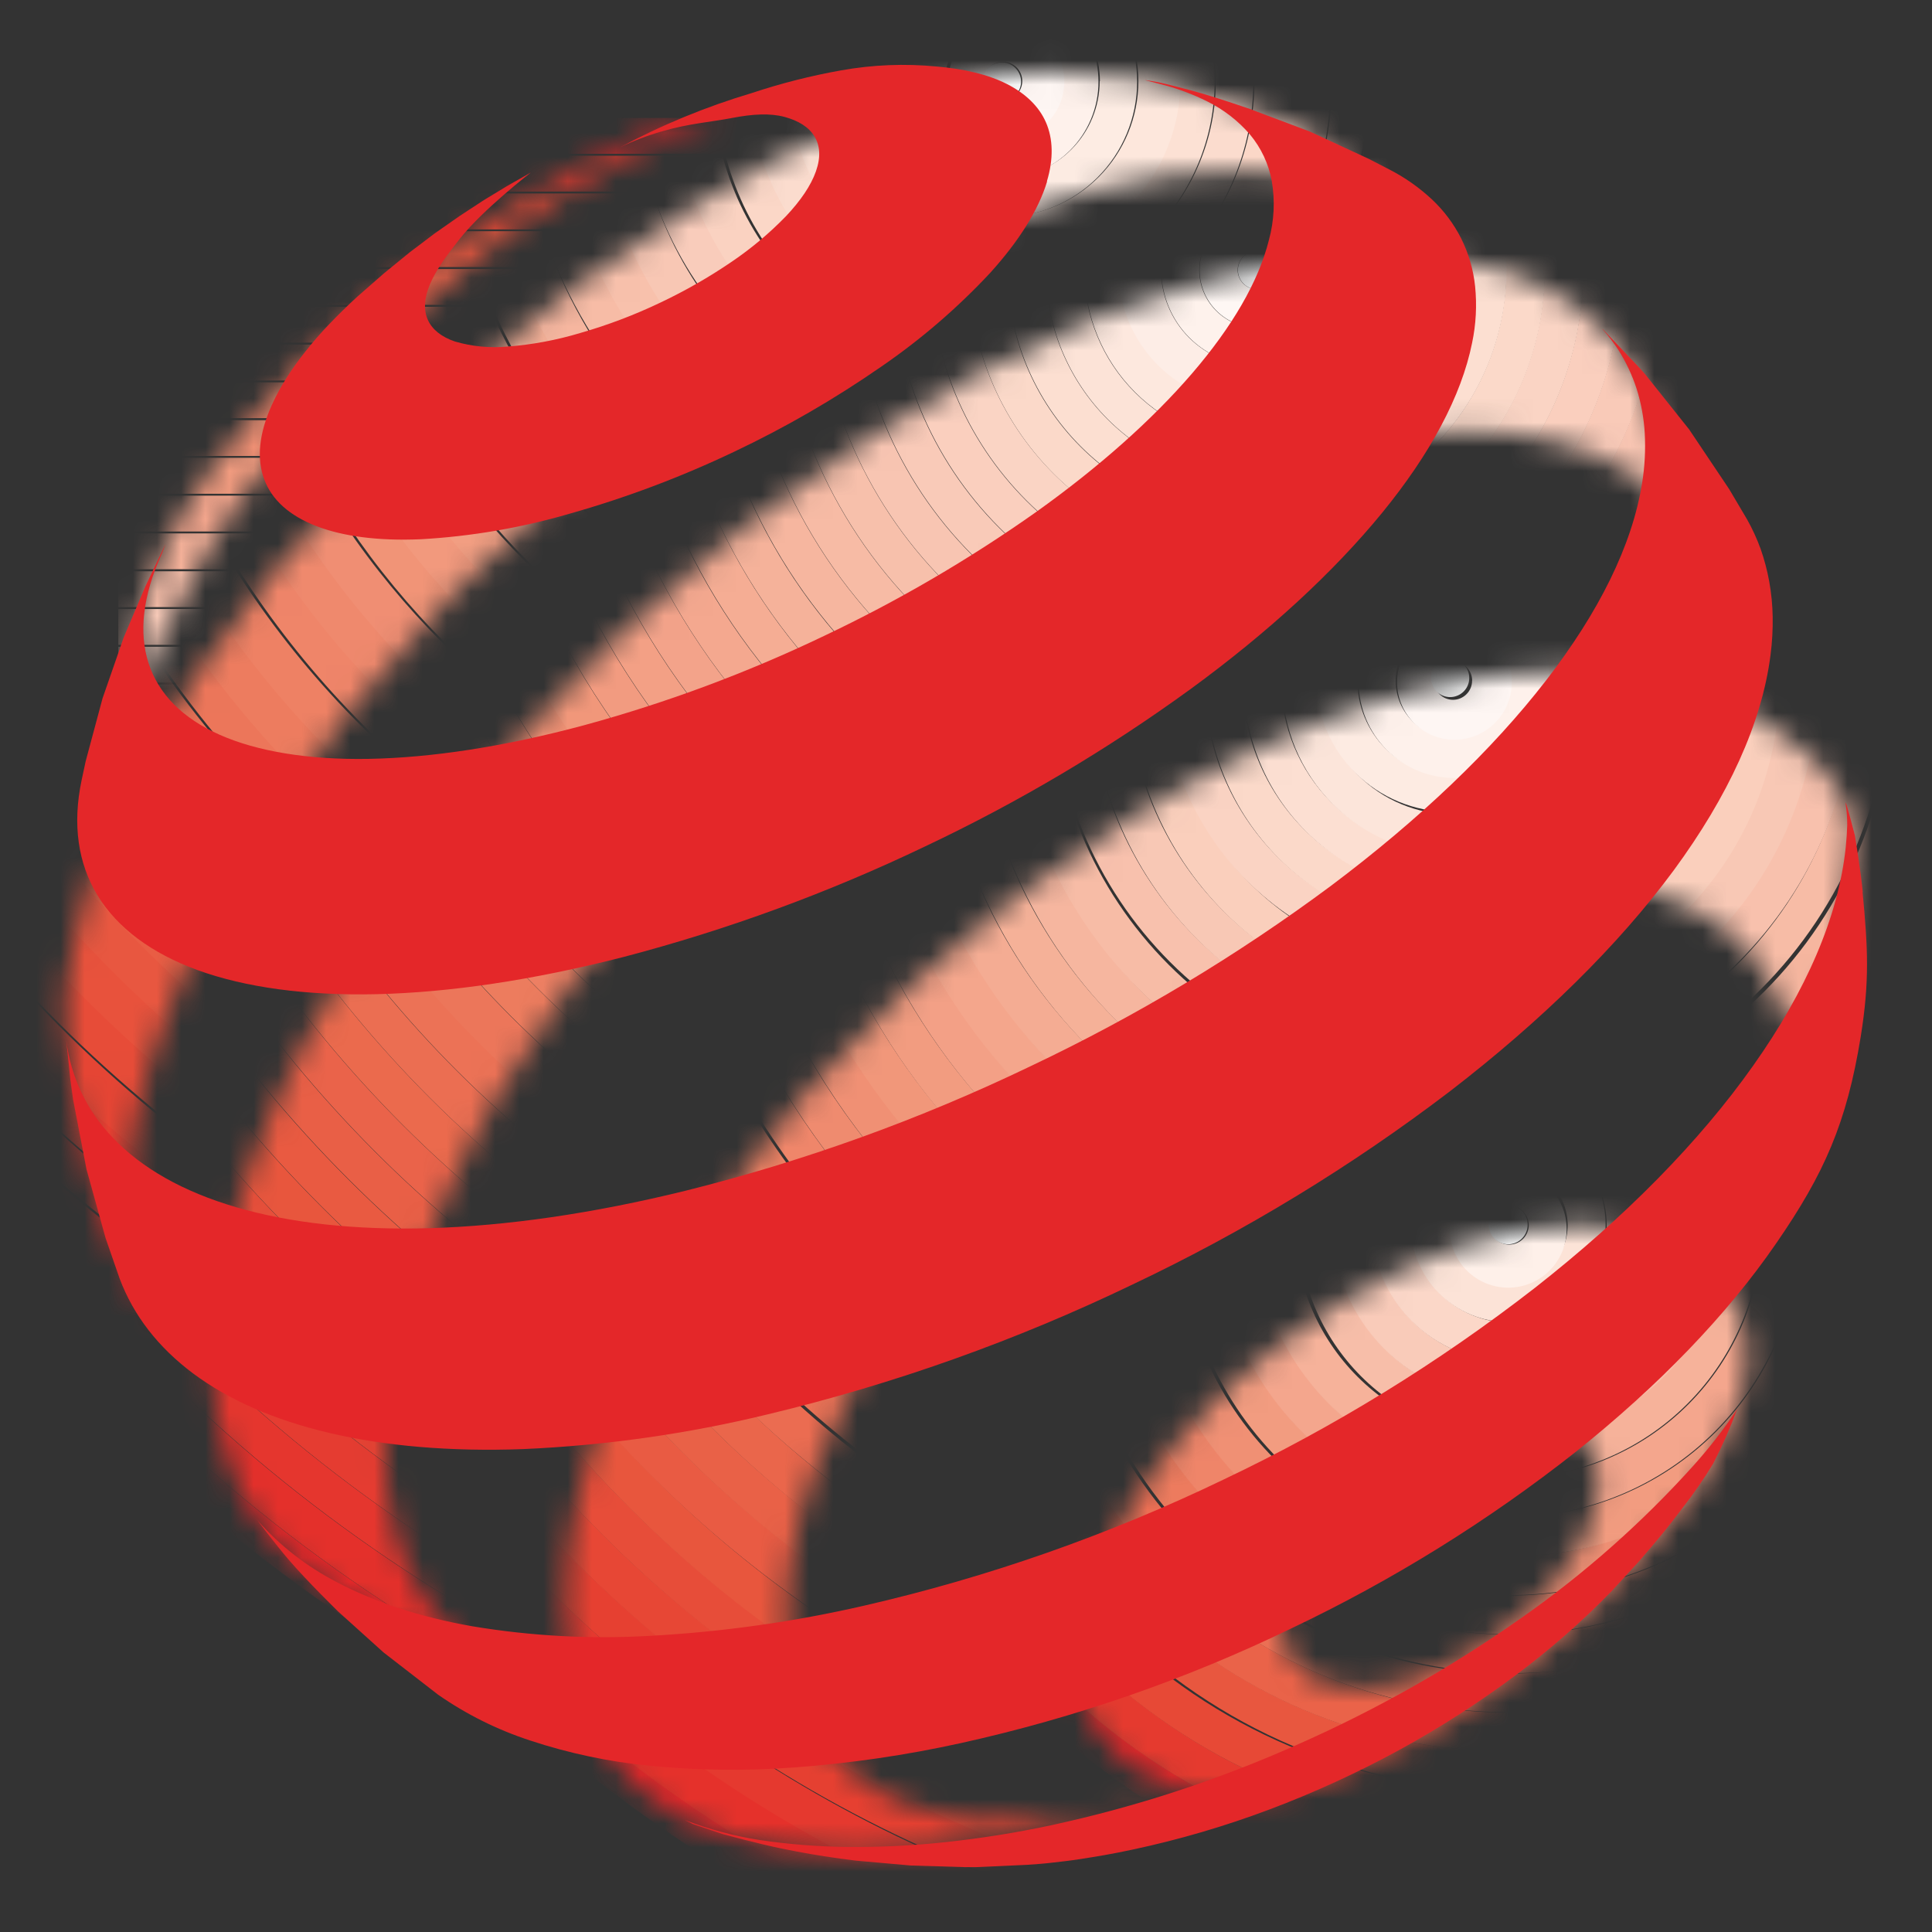 <?xml version="1.0" encoding="UTF-8"?>
<svg xmlns="http://www.w3.org/2000/svg" width="80" height="80" viewBox="0 0 80 80" fill="none">
  <rect x="0" y="0" width="80" height="80" fill="#333333" stroke="none"/>
  <mask id="mask0_13171_15481" style="mask-type:luminance" maskUnits="userSpaceOnUse" x="44" y="50" width="29" height="25">
    <path d="M54.995 69.739C54.438 69.586 53.947 69.256 53.595 68.797C53.245 68.309 53.067 67.718 53.091 67.117C53.113 66.39 53.285 65.675 53.595 65.018C53.957 64.247 54.42 63.528 54.972 62.88C55.573 62.165 56.249 61.517 56.989 60.947C57.761 60.352 58.596 59.845 59.48 59.434C60.279 59.055 61.127 58.791 62.001 58.65C62.697 58.525 63.412 58.542 64.103 58.698C64.67 58.825 65.184 59.123 65.575 59.552C65.955 60.007 66.169 60.577 66.184 61.169C66.198 61.902 66.049 62.629 65.745 63.297C65.395 64.095 64.933 64.839 64.374 65.507C63.753 66.259 63.05 66.939 62.278 67.534C61.482 68.152 60.618 68.677 59.701 69.097C58.879 69.478 58.005 69.737 57.108 69.863C56.842 69.899 56.575 69.917 56.306 69.917C55.863 69.922 55.421 69.861 54.995 69.735M63.158 50.934C61.367 51.263 59.627 51.828 57.984 52.614C56.181 53.466 54.477 54.511 52.9 55.73C51.378 56.899 49.983 58.224 48.738 59.685C47.595 61.008 46.628 62.474 45.859 64.044C45.157 65.525 44.738 67.001 44.683 68.387C44.627 69.774 44.955 70.966 45.594 71.898C46.232 72.831 47.197 73.527 48.412 73.934C49.627 74.34 51.128 74.46 52.795 74.27C54.463 74.08 56.253 73.093 58.216 72.226C60.179 71.359 61.701 70.097 63.402 68.787C65.043 67.537 66.534 66.103 67.847 64.512C69.096 62.979 70.345 61.794 71.095 60.283C71.999 58.463 72.422 57.13 72.316 55.757C72.21 54.384 71.513 53.313 70.728 52.478C69.943 51.643 68.811 51.218 67.535 50.939C66.852 50.795 66.156 50.725 65.458 50.73C64.69 50.732 63.923 50.8 63.167 50.934" fill="white"></path>
  </mask>
  <g mask="url(#mask0_13171_15481)">
    <path d="M90.879 50.712C90.879 35.113 78.227 22.453 62.644 22.453C47.061 22.453 34.394 35.113 34.394 50.712C34.394 66.31 47.047 78.974 62.639 78.974C78.231 78.974 90.874 66.313 90.874 50.712M89.118 50.727C89.118 65.438 77.185 77.372 62.489 77.372C47.794 77.372 35.861 65.439 35.861 50.727C35.861 36.014 47.794 24.085 62.489 24.085C77.185 24.085 89.118 36.018 89.118 50.727Z" fill="#E42729"></path>
    <path d="M89.075 50.712C89.075 36.004 77.142 24.07 62.448 24.07C47.754 24.07 35.817 36.002 35.817 50.712C35.817 65.421 47.75 77.357 62.448 77.357C77.145 77.357 89.075 65.423 89.075 50.712ZM87.507 50.727C87.507 64.544 76.298 75.769 62.488 75.769C48.678 75.769 37.478 64.544 37.478 50.727C37.478 36.91 48.688 25.7 62.493 25.7C76.298 25.7 87.511 36.915 87.511 50.727" fill="#E53A2F"></path>
    <path d="M87.466 50.712C87.466 36.897 76.261 25.685 62.454 25.685C55.819 25.688 49.456 28.326 44.765 33.019C40.074 37.712 37.438 44.076 37.438 50.712C37.438 64.532 48.641 75.754 62.454 75.754C76.268 75.754 87.466 64.532 87.466 50.712ZM85.896 50.727C85.896 63.656 75.411 74.139 62.495 74.139C49.579 74.139 39.093 63.656 39.093 50.727C39.094 44.52 41.559 38.566 45.947 34.176C50.336 29.786 56.287 27.317 62.495 27.313C68.702 27.317 74.654 29.786 79.042 34.176C83.43 38.566 85.895 44.52 85.896 50.727Z" fill="#E74936"></path>
    <path d="M86.038 50.712C86.038 37.791 75.557 27.297 62.638 27.297C49.718 27.297 39.234 37.791 39.234 50.712C39.234 63.633 49.72 74.139 62.638 74.139C75.555 74.139 86.038 63.636 86.038 50.712ZM84.283 50.727C84.282 56.507 81.987 62.05 77.901 66.138C73.815 70.226 68.273 72.525 62.493 72.529C56.714 72.525 51.172 70.226 47.087 66.138C43.002 62.05 40.707 56.506 40.707 50.727C40.708 44.948 43.003 39.406 47.088 35.318C51.173 31.231 56.714 28.933 62.493 28.929C68.272 28.933 73.814 31.231 77.9 35.318C81.985 39.405 84.281 44.948 84.283 50.727Z" fill="#E8573F"></path>
    <path d="M84.239 50.712C84.238 44.932 81.942 39.39 77.856 35.303C73.77 31.215 68.228 28.917 62.449 28.913C56.672 28.92 51.133 31.219 47.049 35.306C42.966 39.393 40.672 44.934 40.671 50.712C40.671 62.749 50.432 72.517 62.456 72.517C68.235 72.511 73.776 70.211 77.86 66.123C81.945 62.034 84.239 56.491 84.239 50.712ZM82.668 50.727C82.668 56.078 80.544 61.21 76.762 64.996C72.981 68.782 67.85 70.912 62.499 70.917C57.148 70.912 52.018 68.782 48.237 64.996C44.455 61.21 42.331 56.078 42.331 50.727C42.331 45.376 44.455 40.244 48.237 36.459C52.019 32.674 57.149 30.545 62.499 30.54C67.85 30.545 72.98 32.674 76.762 36.459C80.543 40.245 82.668 45.376 82.668 50.727Z" fill="#EA6349"></path>
    <path d="M82.624 50.712C82.623 45.362 80.499 40.231 76.717 36.447C72.935 32.663 67.806 30.535 62.456 30.53C57.106 30.535 51.977 32.663 48.196 36.447C44.414 40.231 42.289 45.362 42.288 50.712C42.288 56.062 44.413 61.193 48.195 64.978C51.976 68.763 57.106 70.892 62.456 70.897C67.807 70.892 72.936 68.763 76.718 64.979C80.5 61.194 82.624 56.062 82.624 50.712ZM81.055 50.727C81.055 55.651 79.1 60.373 75.62 63.856C72.139 67.338 67.418 69.297 62.495 69.3C57.571 69.297 52.85 67.338 49.37 63.856C45.889 60.373 43.935 55.651 43.935 50.727C43.936 45.804 45.891 41.083 49.371 37.6C52.852 34.118 57.572 32.161 62.495 32.157C67.418 32.161 72.138 34.118 75.618 37.6C79.098 41.083 81.054 45.804 81.055 50.727Z" fill="#EB6F54"></path>
    <path d="M81.195 50.712C81.195 45.789 79.24 41.068 75.76 37.586C72.28 34.103 67.56 32.145 62.638 32.142C57.715 32.146 52.994 34.104 49.514 37.586C46.034 41.068 44.078 45.789 44.076 50.712C44.077 55.635 46.033 60.356 49.513 63.839C52.994 67.321 57.714 69.278 62.638 69.281C67.561 69.279 72.281 67.321 75.761 63.839C79.241 60.357 81.196 55.635 81.195 50.712ZM79.439 50.727C79.44 55.222 77.655 59.534 74.477 62.714C71.299 65.894 66.989 67.682 62.493 67.685C57.997 67.683 53.686 65.895 50.508 62.715C47.33 59.535 45.545 55.223 45.545 50.727C45.545 46.231 47.33 41.92 50.508 38.741C53.687 35.561 57.998 33.775 62.493 33.774C66.988 33.776 71.298 35.563 74.476 38.742C77.654 41.921 79.439 46.232 79.439 50.727Z" fill="#ED7B5E"></path>
    <path d="M79.395 50.712C79.395 46.217 77.611 41.907 74.434 38.728C71.257 35.548 66.948 33.761 62.454 33.757C57.959 33.76 53.648 35.547 50.47 38.726C47.292 41.906 45.507 46.217 45.506 50.712C45.506 55.208 47.291 59.519 50.469 62.699C53.647 65.879 57.958 67.667 62.454 67.67C66.948 67.666 71.258 65.877 74.434 62.697C77.611 59.517 79.395 55.206 79.395 50.712ZM77.825 50.727C77.826 54.794 76.211 58.695 73.336 61.573C70.461 64.45 66.561 66.068 62.494 66.071C58.427 66.068 54.527 64.45 51.652 61.572C48.777 58.695 47.162 54.794 47.161 50.727C47.162 46.66 48.778 42.76 51.653 39.883C54.528 37.006 58.427 35.389 62.494 35.386C66.561 35.389 70.46 37.006 73.335 39.883C76.21 42.76 77.825 46.66 77.825 50.727Z" fill="#EF8569"></path>
    <path d="M77.781 50.712C77.781 46.645 76.166 42.745 73.292 39.869C70.417 36.993 66.518 35.376 62.452 35.374C58.385 35.376 54.486 36.993 51.611 39.869C48.736 42.745 47.12 46.645 47.119 50.712C47.119 54.779 48.734 58.68 51.609 61.557C54.484 64.434 58.385 66.051 62.452 66.053C66.519 66.051 70.418 64.433 73.293 61.556C76.168 58.679 77.782 54.779 77.781 50.712ZM76.213 50.727C76.213 54.367 74.768 57.858 72.195 60.432C69.622 63.007 66.132 64.454 62.492 64.456C58.853 64.453 55.364 63.005 52.792 60.43C50.22 57.856 48.775 54.366 48.775 50.727C48.774 47.087 50.218 43.596 52.791 41.021C55.363 38.446 58.853 36.998 62.492 36.996C66.132 36.998 69.623 38.445 72.196 41.02C74.769 43.595 76.214 47.087 76.213 50.727Z" fill="#F09074"></path>
    <path d="M76.355 50.712C76.354 47.073 74.909 43.583 72.336 41.009C69.764 38.436 66.275 36.988 62.636 36.986C58.997 36.989 55.508 38.436 52.936 41.01C50.364 43.584 48.919 47.073 48.918 50.712C48.918 54.35 50.363 57.84 52.935 60.414C55.508 62.988 58.997 64.434 62.636 64.436C66.275 64.434 69.764 62.988 72.337 60.414C74.909 57.84 76.355 54.351 76.355 50.712ZM74.599 50.727C74.598 53.937 73.323 57.015 71.054 59.286C68.785 61.557 65.708 62.834 62.498 62.836C60.908 62.836 59.334 62.523 57.865 61.914C56.396 61.306 55.062 60.413 53.938 59.289C52.815 58.164 51.923 56.829 51.316 55.36C50.708 53.891 50.396 52.317 50.397 50.727C50.399 47.518 51.675 44.442 53.944 42.173C56.212 39.904 59.289 38.628 62.498 38.626C65.706 38.629 68.782 39.905 71.051 42.174C73.32 44.442 74.596 47.519 74.599 50.727Z" fill="#F29C80"></path>
    <path d="M74.553 50.712C74.554 49.122 74.242 47.547 73.635 46.078C73.027 44.609 72.136 43.274 71.012 42.15C69.888 41.025 68.554 40.133 67.085 39.524C65.616 38.916 64.042 38.602 62.452 38.602C59.243 38.605 56.165 39.883 53.896 42.153C51.627 44.424 50.352 47.502 50.352 50.712C50.352 53.922 51.626 57.001 53.895 59.272C56.164 61.544 59.242 62.821 62.452 62.824C65.663 62.822 68.742 61.545 71.011 59.273C73.28 57.002 74.554 53.922 74.553 50.712ZM72.985 50.727C72.986 53.51 71.881 56.179 69.913 58.148C67.946 60.116 65.278 61.223 62.494 61.224C59.712 61.222 57.043 60.116 55.076 58.147C53.109 56.179 52.004 53.51 52.004 50.727C52.004 47.944 53.109 45.275 55.076 43.307C57.044 41.338 59.712 40.231 62.494 40.229C65.277 40.231 67.945 41.338 69.912 43.307C71.879 45.275 72.985 47.944 72.985 50.727Z" fill="#F4A68D"></path>
    <path d="M72.939 50.712C72.939 47.929 71.833 45.261 69.865 43.293C67.898 41.325 65.23 40.219 62.447 40.218C59.665 40.22 56.998 41.327 55.031 43.295C53.065 45.262 51.959 47.93 51.958 50.712C51.958 53.494 53.063 56.163 55.03 58.132C56.996 60.1 59.664 61.207 62.447 61.209C65.23 61.208 67.9 60.102 69.867 58.133C71.835 56.165 72.94 53.495 72.939 50.712ZM71.368 50.727C71.368 53.081 70.432 55.34 68.768 57.005C67.103 58.67 64.845 59.606 62.491 59.608C60.136 59.607 57.877 58.671 56.212 57.006C54.547 55.34 53.612 53.082 53.612 50.727C53.612 48.373 54.547 46.115 56.212 44.45C57.876 42.784 60.133 41.848 62.487 41.846C64.843 41.847 67.102 42.782 68.767 44.448C70.433 46.113 71.369 48.372 71.37 50.727" fill="#F6B29A"></path>
    <path d="M71.513 50.712C71.513 48.358 70.578 46.1 68.914 44.434C67.25 42.769 64.993 41.833 62.639 41.831C60.284 41.832 58.027 42.769 56.362 44.434C54.697 46.099 53.762 48.357 53.762 50.712C53.761 51.878 53.991 53.032 54.437 54.11C54.883 55.187 55.537 56.166 56.361 56.991C57.185 57.815 58.164 58.469 59.241 58.916C60.319 59.362 61.473 59.592 62.639 59.592C64.993 59.591 67.251 58.655 68.915 56.989C70.579 55.324 71.513 53.066 71.513 50.712ZM69.757 50.727C69.756 52.653 68.99 54.5 67.629 55.862C66.267 57.224 64.42 57.989 62.495 57.991C60.568 57.99 58.721 57.225 57.359 55.863C55.996 54.501 55.231 52.653 55.231 50.727C55.231 48.8 55.996 46.953 57.359 45.59C58.721 44.228 60.568 43.462 62.495 43.461C64.421 43.463 66.267 44.229 67.629 45.592C68.99 46.954 69.756 48.801 69.757 50.727Z" fill="#F7BEA9"></path>
    <path d="M69.713 50.712C69.712 48.786 68.948 46.939 67.586 45.577C66.225 44.214 64.378 43.448 62.452 43.446C60.526 43.447 58.678 44.213 57.316 45.575C55.954 46.938 55.189 48.785 55.188 50.712C55.188 52.639 55.954 54.487 57.316 55.85C58.678 57.213 60.525 57.979 62.452 57.981C64.379 57.979 66.226 57.212 67.587 55.849C68.949 54.486 69.713 52.638 69.713 50.712ZM68.141 50.727C68.142 51.469 67.996 52.204 67.712 52.89C67.429 53.575 67.013 54.198 66.488 54.723C65.964 55.248 65.341 55.664 64.655 55.949C63.97 56.233 63.235 56.379 62.493 56.379C60.994 56.378 59.557 55.782 58.498 54.722C57.439 53.662 56.844 52.225 56.844 50.727C56.844 49.228 57.44 47.792 58.499 46.732C59.558 45.672 60.994 45.076 62.493 45.075C63.235 45.075 63.969 45.221 64.655 45.505C65.34 45.79 65.963 46.206 66.488 46.731C67.012 47.256 67.428 47.879 67.712 48.564C67.996 49.25 68.142 49.985 68.141 50.727Z" fill="#F9CBB9"></path>
    <path d="M68.1 50.712C68.099 49.213 67.504 47.777 66.444 46.717C65.385 45.658 63.948 45.063 62.449 45.063C60.952 45.065 59.517 45.661 58.459 46.72C57.401 47.779 56.806 49.215 56.806 50.712C56.805 52.21 57.4 53.647 58.459 54.707C59.518 55.767 60.954 56.363 62.453 56.364C63.951 56.363 65.388 55.767 66.447 54.707C67.506 53.647 68.1 52.21 68.1 50.712ZM66.53 50.727C66.53 51.797 66.105 52.823 65.349 53.579C64.592 54.336 63.566 54.761 62.496 54.761C61.427 54.761 60.401 54.336 59.644 53.579C58.888 52.823 58.463 51.797 58.463 50.727C58.463 49.657 58.888 48.631 59.644 47.875C60.401 47.118 61.427 46.693 62.496 46.693C63.566 46.693 64.592 47.118 65.349 47.875C66.105 48.631 66.53 49.657 66.53 50.727Z" fill="#FBD7C8"></path>
    <path d="M66.484 50.712C66.484 49.642 66.059 48.616 65.303 47.859C64.546 47.103 63.52 46.678 62.451 46.678C61.381 46.678 60.355 47.103 59.598 47.859C58.842 48.616 58.417 49.642 58.417 50.712C58.417 51.782 58.842 52.807 59.598 53.564C60.355 54.32 61.381 54.745 62.451 54.745C63.52 54.745 64.546 54.32 65.303 53.564C66.059 52.807 66.484 51.782 66.484 50.712ZM64.913 50.727C64.913 51.045 64.851 51.36 64.73 51.654C64.609 51.948 64.43 52.216 64.206 52.441C63.981 52.666 63.714 52.844 63.42 52.966C63.126 53.088 62.811 53.151 62.493 53.15C62.175 53.15 61.859 53.088 61.566 52.966C61.272 52.844 61.005 52.665 60.78 52.44C60.555 52.215 60.377 51.948 60.256 51.654C60.134 51.36 60.072 51.045 60.072 50.727C60.072 50.085 60.327 49.469 60.781 49.016C61.235 48.562 61.851 48.307 62.493 48.307C62.81 48.306 63.125 48.369 63.419 48.49C63.713 48.612 63.98 48.79 64.204 49.015C64.429 49.24 64.608 49.507 64.729 49.8C64.851 50.094 64.913 50.409 64.913 50.727Z" fill="#FCE3D7"></path>
    <path d="M64.872 50.897C64.872 50.579 64.81 50.264 64.688 49.97C64.566 49.676 64.388 49.41 64.163 49.185C63.938 48.96 63.671 48.782 63.377 48.66C63.083 48.539 62.768 48.476 62.45 48.476C61.809 48.477 61.194 48.733 60.74 49.186C60.286 49.64 60.031 50.255 60.03 50.897C60.03 51.215 60.093 51.53 60.214 51.824C60.336 52.117 60.514 52.385 60.738 52.61C60.963 52.835 61.23 53.013 61.524 53.135C61.818 53.257 62.132 53.32 62.45 53.32C62.769 53.32 63.084 53.258 63.378 53.136C63.672 53.014 63.939 52.836 64.164 52.611C64.389 52.386 64.567 52.118 64.689 51.824C64.81 51.53 64.873 51.215 64.872 50.897ZM63.303 50.728C63.302 50.943 63.217 51.148 63.065 51.3C62.914 51.451 62.708 51.536 62.494 51.537C62.388 51.537 62.283 51.516 62.186 51.475C62.088 51.434 61.999 51.374 61.925 51.299C61.85 51.224 61.791 51.135 61.751 51.037C61.711 50.939 61.69 50.834 61.691 50.728C61.691 50.515 61.775 50.31 61.926 50.159C62.076 50.007 62.281 49.922 62.494 49.92C62.708 49.922 62.913 50.007 63.064 50.158C63.216 50.31 63.301 50.514 63.303 50.728Z" fill="#FEF0E9"></path>
    <path d="M63.257 50.712C63.257 50.498 63.172 50.292 63.02 50.141C62.868 49.989 62.663 49.904 62.449 49.903C62.235 49.905 62.031 49.99 61.88 50.142C61.73 50.293 61.645 50.498 61.645 50.712C61.645 50.926 61.729 51.132 61.879 51.284C62.03 51.436 62.235 51.522 62.449 51.523C62.555 51.523 62.661 51.502 62.759 51.461C62.857 51.42 62.946 51.36 63.021 51.285C63.096 51.21 63.156 51.12 63.196 51.022C63.237 50.923 63.258 50.818 63.257 50.712Z" fill="white"></path>
  </g>
  <mask id="mask1_13171_15481" style="mask-type:luminance" maskUnits="userSpaceOnUse" x="4" y="4" width="27" height="29">
    <path d="M4.896 32.962L4.907 32.803C4.9 32.855 4.897 32.909 4.896 32.962ZM26.67 5.591C25.118 6.294 23.616 7.102 22.174 8.008C17.09 11.174 14.068 12.839 10.342 17.406C8.844 19.233 7.962 20.287 6.925 22.408C6.409 23.458 5.792 25.199 5.792 25.199L5.535 27.15L5.128 29.794L4.932 32.157L4.907 32.803C4.907 32.651 4.925 32.497 4.94 32.342C4.955 32.134 4.987 31.924 5.017 31.708C5.048 31.493 5.088 31.27 5.133 31.036C5.179 30.802 5.234 30.587 5.302 30.364C5.91 28.026 6.942 25.569 8.596 22.816C10.418 19.791 11.802 18.239 14.31 15.786C16.817 13.332 18.459 11.584 21.475 9.362C23.308 8.018 27.78 5.197 30.421 4.84C30.616 4.816 30.658 4.797 30.589 4.797C30.297 4.797 27.774 5.07 26.665 5.591" fill="white"></path>
  </mask>
  <g mask="url(#mask1_13171_15481)">
    <path d="M30.511 4.885H4.899V6.369H30.511V4.885Z" fill="#E42729"></path>
    <path d="M30.511 6.448H4.899V7.932H30.511V6.448Z" fill="#E53A2F"></path>
    <path d="M30.511 8.011H4.899V9.498H30.511V8.011Z" fill="#E74936"></path>
    <path d="M30.511 9.574H4.899V11.058H30.511V9.574Z" fill="#E8573F"></path>
    <path d="M30.511 11.14H4.899V12.624H30.511V11.14Z" fill="#EA6349"></path>
    <path d="M30.511 12.703H4.899V14.187H30.511V12.703Z" fill="#EB6F54"></path>
    <path d="M30.511 14.268H4.899V15.755H30.511V14.268Z" fill="#ED7B5E"></path>
    <path d="M30.511 15.831H4.899V17.315H30.511V15.831Z" fill="#EF8569"></path>
    <path d="M30.511 17.398H4.899V18.881H30.511V17.398Z" fill="#F09074"></path>
    <path d="M30.511 18.957H4.899V20.445H30.511V18.957Z" fill="#F29C80"></path>
    <path d="M30.511 20.524H4.899V22.008H30.511V20.524Z" fill="#F4A68D"></path>
    <path d="M30.511 22.087H4.899V23.571H30.511V22.087Z" fill="#F6B29A"></path>
    <path d="M30.511 23.655H4.899V25.139H30.511V23.655Z" fill="#F7BEA9"></path>
    <path d="M30.511 25.218H4.899V26.702H30.511V25.218Z" fill="#F9CBB9"></path>
    <path d="M30.511 26.781H4.899V28.265H30.511V26.781Z" fill="#FBD7C8"></path>
    <path d="M30.511 28.347H4.899V29.831H30.511V28.347Z" fill="#FCE3D7"></path>
    <path d="M30.511 29.907H4.899V31.394H30.511V29.907Z" fill="#FEF0E9"></path>
    <path d="M30.511 31.473H4.899V32.957H30.511V31.473Z" fill="white"></path>
  </g>
  <mask id="mask2_13171_15481" style="mask-type:luminance" maskUnits="userSpaceOnUse" x="2" y="2" width="58" height="54">
    <path d="M6.721 55.303L6.533 54.994C6.594 55.1 6.656 55.201 6.721 55.303ZM59.086 10.065L59.027 10.004C59.044 10.026 59.062 10.047 59.083 10.065M59.027 10.004C58.923 9.892 58.821 9.782 58.713 9.68L59.027 10.004ZM41.076 3.144C39.118 3.559 37.809 4.019 35.58 4.971C33.19 6.001 30.88 7.208 28.669 8.581C25.342 10.635 22.193 12.967 19.258 15.55C16.396 18.053 13.739 20.781 11.311 23.707C8.958 26.564 6.942 29.503 5.404 32.369C3.837 35.288 3.177 38.164 2.74 40.811C2.656 41.329 2.723 41.819 2.693 42.303C2.663 42.787 3.11 45.86 3.641 48.083C3.815 48.899 4.035 49.705 4.298 50.497C4.669 51.581 5.458 53.186 5.458 53.186L5.847 53.873L6.53 54.987C6.284 54.568 6.078 54.127 5.913 53.67C5.691 53.063 5.53 52.435 5.434 51.796C5.324 51.098 5.273 50.392 5.283 49.685C5.294 48.908 5.358 48.132 5.474 47.364C5.891 44.507 6.995 41.431 8.607 38.32C10.331 35.056 12.383 31.977 14.732 29.13C17.253 26.047 20.026 23.179 23.024 20.557C26.098 17.855 29.402 15.426 32.898 13.298C35.499 11.713 38.231 10.354 41.064 9.234C43.686 8.226 46.169 7.566 48.434 7.271C50.74 6.969 52.829 7.038 54.617 7.49C56.248 7.905 57.642 8.634 58.716 9.688L57.157 8.071L55.108 6.256L54.068 5.445L51.728 4.512C50.456 4.107 48.895 3.529 47.206 3.285C45.919 3.083 44.62 2.971 43.318 2.949C42.566 2.939 41.814 3.007 41.076 3.154" fill="white"></path>
  </mask>
  <g mask="url(#mask2_13171_15481)">
    <path d="M104.963 3.382C104.963 -31.576 76.607 -59.954 41.664 -59.954C6.721 -59.954 -21.639 -31.576 -21.639 3.382C-21.639 38.34 6.721 66.725 41.664 66.725C76.607 66.725 104.963 38.349 104.963 3.382ZM103.229 3.355C103.229 37.433 75.588 65.091 41.528 65.091C7.467 65.091 -20.17 37.439 -20.17 3.362C-20.17 -30.715 7.471 -58.377 41.528 -58.377C75.585 -58.377 103.229 -30.715 103.229 3.362" fill="#E42729"></path>
    <path d="M103.176 3.382C103.176 -30.698 75.539 -58.354 41.479 -58.354C7.418 -58.354 -20.224 -30.692 -20.224 3.382C-20.224 37.456 7.42 65.118 41.479 65.118C75.538 65.118 103.176 37.466 103.176 3.382ZM101.627 3.355C101.627 36.549 74.704 63.486 41.529 63.486C8.355 63.486 -18.567 36.555 -18.567 3.362C-18.567 -29.831 8.355 -56.772 41.529 -56.772C74.704 -56.772 101.627 -29.831 101.627 3.362" fill="#E5312B"></path>
    <path d="M101.576 3.204C101.576 -29.989 74.652 -56.93 41.48 -56.93C8.309 -56.93 -18.617 -29.989 -18.617 3.204C-18.617 36.397 8.306 63.335 41.48 63.335C74.655 63.335 101.576 36.397 101.576 3.204ZM100.023 3.362C100.023 35.668 73.817 61.888 41.536 61.888C9.255 61.888 -16.952 35.67 -16.952 3.362C-16.952 -28.945 9.242 -55.167 41.527 -55.167C73.813 -55.167 100.023 -28.949 100.023 3.362Z" fill="#E5382E"></path>
    <path d="M100.167 3.382C100.167 -28.922 73.948 -55.137 41.664 -55.137C9.38 -55.137 -16.823 -28.919 -16.823 3.389C-16.823 35.697 9.382 61.915 41.664 61.915C73.947 61.915 100.167 35.695 100.167 3.382ZM98.425 3.355C98.425 34.784 72.938 60.276 41.535 60.276C10.131 60.276 -15.356 34.779 -15.356 3.355C-15.356 -28.068 10.131 -53.569 41.535 -53.569C72.938 -53.569 98.425 -28.067 98.425 3.355Z" fill="#E63F31"></path>
    <path d="M98.373 3.382C98.373 -28.046 72.884 -53.547 41.481 -53.547C10.077 -53.547 -15.415 -28.035 -15.415 3.382C-15.415 34.799 10.072 60.303 41.481 60.303C72.889 60.303 98.373 34.811 98.373 3.382ZM96.817 3.355C96.817 33.898 72.05 58.676 41.528 58.676C11.005 58.676 -13.766 33.892 -13.766 3.355C-13.766 -27.181 11 -51.969 41.528 -51.969C72.056 -51.969 96.822 -27.184 96.822 3.355" fill="#E64534"></path>
    <path d="M96.77 3.204C96.77 -27.335 71.997 -52.12 41.476 -52.12C10.955 -52.12 -13.818 -27.335 -13.818 3.204C-13.818 33.744 10.953 58.523 41.476 58.523C71.999 58.523 96.77 33.739 96.77 3.204ZM95.215 3.362C95.215 33.014 71.163 57.078 41.529 57.078C11.896 57.078 -12.156 33.014 -12.156 3.362C-12.156 -26.29 11.893 -50.357 41.529 -50.357C71.166 -50.357 95.215 -26.29 95.215 3.362Z" fill="#E74C38"></path>
    <path d="M95.163 3.382C95.163 -26.27 71.113 -50.337 41.479 -50.337C11.846 -50.337 -12.208 -26.263 -12.208 3.382C-12.208 33.028 11.846 57.097 41.479 57.097C71.113 57.097 95.163 33.041 95.163 3.382ZM93.612 3.362C93.612 32.122 70.279 55.473 41.528 55.473C12.777 55.473 -10.553 32.122 -10.553 3.362C-10.553 -25.398 12.78 -48.752 41.528 -48.752C70.276 -48.752 93.612 -25.406 93.612 3.362Z" fill="#E8523C"></path>
    <path d="M93.561 3.382C93.561 -25.379 70.23 -48.719 41.48 -48.719C12.731 -48.719 -10.605 -25.379 -10.605 3.382C-10.605 32.144 12.729 55.5 41.48 55.5C70.231 55.5 93.561 32.154 93.561 3.382ZM92.01 3.355C92.01 31.236 69.394 53.865 41.529 53.865C13.663 53.865 -8.95 31.243 -8.95 3.362C-8.95 -24.519 13.663 -47.151 41.529 -47.151C69.394 -47.151 92.01 -24.517 92.01 3.362" fill="#E85740"></path>
    <path d="M91.962 3.382C91.962 -24.498 69.347 -47.132 41.481 -47.132C13.616 -47.132 -9.003 -24.492 -9.003 3.382C-9.003 31.256 13.612 53.898 41.481 53.898C69.35 53.898 91.962 31.27 91.962 3.382ZM90.409 3.355C90.409 30.349 68.513 52.263 41.528 52.263C14.543 52.263 -7.349 30.35 -7.349 3.355C-7.349 -23.64 14.548 -45.552 41.528 -45.552C68.508 -45.552 90.409 -23.64 90.409 3.355Z" fill="#E95D44"></path>
    <path d="M90.36 3.382C90.36 -23.616 68.459 -45.525 41.479 -45.525C14.499 -45.525 -7.396 -23.609 -7.396 3.382C-7.396 30.374 14.501 52.29 41.483 52.29C68.464 52.29 90.36 30.382 90.36 3.382ZM88.805 3.355C88.805 29.466 67.629 50.656 41.53 50.656C15.43 50.656 -5.746 29.473 -5.746 3.362C-5.746 -22.749 15.43 -43.942 41.53 -43.942C67.629 -43.942 88.805 -22.747 88.805 3.362" fill="#EA6249"></path>
    <path d="M88.943 3.382C88.943 -22.729 67.767 -43.922 41.664 -43.922C15.562 -43.922 -5.611 -22.722 -5.611 3.382C-5.611 29.486 15.565 50.683 41.664 50.683C67.763 50.683 88.943 29.498 88.943 3.382ZM87.202 3.355C87.202 28.592 66.742 49.061 41.528 49.061C16.315 49.061 -4.142 28.592 -4.142 3.362C-4.142 -21.868 16.318 -42.332 41.528 -42.332C66.738 -42.332 87.202 -21.865 87.202 3.362" fill="#EA684D"></path>
    <path d="M87.154 3.382C87.154 -21.845 66.689 -42.317 41.48 -42.317C16.272 -42.317 -4.195 -21.838 -4.195 3.382C-4.195 28.602 16.267 49.097 41.48 49.097C66.694 49.097 87.154 28.611 87.154 3.382ZM85.6 3.355C85.6 27.698 65.857 47.45 41.529 47.45C17.201 47.45 -2.542 27.705 -2.542 3.362C-2.542 -20.981 17.201 -40.735 41.529 -40.735C65.857 -40.735 85.6 -20.977 85.6 3.362" fill="#EB6D51"></path>
    <path d="M85.553 3.382C85.553 -20.957 65.806 -40.717 41.479 -40.717C17.151 -40.717 -2.592 -20.951 -2.592 3.382C-2.592 27.715 17.154 47.48 41.479 47.48C65.803 47.48 85.553 27.729 85.553 3.382ZM83.998 3.355C83.998 26.817 64.969 45.853 41.528 45.853C18.085 45.853 -0.941 26.817 -0.941 3.362C-0.941 -20.093 18.085 -39.13 41.528 -39.13C64.969 -39.13 83.998 -20.093 83.998 3.362" fill="#EC7256"></path>
    <path d="M84.131 3.382C84.131 -20.07 65.107 -39.105 41.665 -39.105C18.223 -39.105 -0.804 -20.07 -0.804 3.382C-0.804 26.834 18.223 45.876 41.665 45.876C65.107 45.876 84.131 26.841 84.131 3.382ZM82.395 3.355C82.395 25.928 64.087 44.241 41.529 44.241C18.971 44.241 0.67 25.935 0.67 3.362C0.67 -19.211 18.973 -37.527 41.534 -37.527C64.095 -37.527 82.395 -19.206 82.395 3.362" fill="#EC765A"></path>
    <path d="M82.351 3.382C82.351 -19.183 64.032 -37.5 41.479 -37.5C18.926 -37.5 0.615 -19.183 0.615 3.382C0.615 25.947 18.921 44.271 41.479 44.271C64.037 44.271 82.351 25.96 82.351 3.382ZM80.802 3.355C80.802 25.036 63.214 42.644 41.538 42.644C19.862 42.644 2.264 25.048 2.264 3.362C2.264 -18.324 19.857 -35.925 41.529 -35.925C63.202 -35.925 80.793 -18.327 80.793 3.362" fill="#ED7C5F"></path>
    <path d="M80.744 3.382C80.744 -18.298 63.151 -35.905 41.48 -35.905C19.81 -35.905 2.215 -18.298 2.215 3.382C2.215 25.063 19.803 42.676 41.48 42.676C63.158 42.676 80.744 25.073 80.744 3.382ZM79.19 3.355C79.19 24.157 62.319 41.039 41.529 41.039C20.739 41.039 3.864 24.164 3.864 3.362C3.864 -17.44 20.733 -34.32 41.522 -34.32C62.312 -34.32 79.19 -17.44 79.19 3.362" fill="#EE8164"></path>
    <path d="M79.326 3.382C79.326 -17.419 62.452 -34.3 41.662 -34.3C20.872 -34.3 4.005 -17.413 4.005 3.382C4.005 24.177 20.877 41.065 41.664 41.065C62.45 41.065 79.326 24.191 79.326 3.382ZM77.585 3.355C77.585 23.27 61.43 39.434 41.526 39.434C21.622 39.434 5.47 23.276 5.47 3.362C5.47 -16.552 21.623 -32.715 41.528 -32.715C61.432 -32.715 77.586 -16.555 77.586 3.362" fill="#EF8569"></path>
    <path d="M77.538 3.382C77.538 -16.535 61.385 -32.697 41.48 -32.697C21.576 -32.697 5.42 -16.529 5.42 3.382C5.42 23.293 21.576 39.466 41.48 39.466C61.385 39.466 77.538 23.303 77.538 3.382ZM75.985 3.355C75.985 22.386 60.549 37.829 41.531 37.829C22.512 37.829 7.077 22.386 7.077 3.355C7.077 -15.675 22.516 -31.119 41.531 -31.119C60.546 -31.119 75.985 -15.675 75.985 3.355Z" fill="#EF896D"></path>
    <path d="M75.936 3.382C75.936 -15.648 60.497 -31.095 41.482 -31.095C22.467 -31.095 7.023 -15.641 7.023 3.382C7.023 22.406 22.46 37.856 41.477 37.856C60.494 37.856 75.931 22.413 75.931 3.382M74.376 3.355C74.376 21.507 59.657 36.228 41.524 36.228C23.392 36.228 8.676 21.505 8.676 3.362C8.676 -14.781 23.395 -29.51 41.529 -29.51C59.664 -29.51 74.381 -14.784 74.381 3.362" fill="#F08E73"></path>
    <path d="M74.516 3.382C74.516 -14.769 59.798 -29.49 41.665 -29.49C23.532 -29.49 8.812 -14.757 8.812 3.382C8.812 21.522 23.527 36.261 41.665 36.261C59.803 36.261 74.516 21.534 74.516 3.382ZM72.78 3.362C72.78 20.623 58.78 34.623 41.531 34.623C24.282 34.623 10.279 20.616 10.279 3.362C10.279 -13.892 24.277 -27.898 41.539 -27.898C58.801 -27.898 72.78 -13.897 72.78 3.362Z" fill="#F19477"></path>
    <path d="M72.731 3.382C72.731 -13.877 58.731 -27.878 41.479 -27.878C24.227 -27.878 10.23 -13.87 10.23 3.382C10.23 20.634 24.23 34.643 41.479 34.643C58.728 34.643 72.74 20.634 72.74 3.382M71.187 3.355C71.187 19.729 57.909 33.019 41.538 33.019C25.167 33.019 11.881 19.735 11.881 3.362C11.881 -13.011 25.158 -26.3 41.53 -26.3C57.901 -26.3 71.178 -13.013 71.178 3.362" fill="#F2997D"></path>
    <path d="M71.124 3.382C71.124 -12.994 57.847 -26.282 41.481 -26.282C25.114 -26.282 11.832 -12.988 11.832 3.382C11.832 19.752 25.109 33.044 41.481 33.044C57.852 33.044 71.124 19.76 71.124 3.382ZM69.578 3.362C69.578 18.851 57.012 31.429 41.531 31.429C26.05 31.429 13.484 18.844 13.484 3.362C13.484 -12.12 26.05 -24.705 41.528 -24.705C57.005 -24.705 69.578 -12.125 69.578 3.362Z" fill="#F29E82"></path>
    <path d="M69.711 3.382C69.711 -12.107 57.145 -24.685 41.664 -24.685C26.183 -24.685 13.62 -12.1 13.62 3.382C13.62 18.865 26.181 31.45 41.664 31.45C57.146 31.45 69.711 18.878 69.711 3.382ZM67.971 3.355C67.971 17.957 56.124 29.812 41.529 29.812C26.934 29.812 15.086 17.964 15.086 3.362C15.086 -11.24 26.933 -23.098 41.529 -23.098C56.126 -23.098 67.971 -11.24 67.971 3.362" fill="#F3A288"></path>
    <path d="M67.923 3.382C67.923 -11.223 56.076 -23.075 41.481 -23.075C26.886 -23.075 15.039 -11.216 15.039 3.382C15.039 17.981 26.89 29.846 41.481 29.846C56.073 29.846 67.923 17.991 67.923 3.382ZM66.37 3.355C66.37 17.073 55.242 28.209 41.532 28.209C27.821 28.209 16.688 17.08 16.688 3.362C16.688 -10.355 27.816 -21.492 41.532 -21.492C55.248 -21.492 66.37 -10.355 66.37 3.362" fill="#F4A68D"></path>
    <path d="M66.319 3.204C66.319 -10.514 55.188 -21.653 41.479 -21.653C27.77 -21.653 16.637 -10.514 16.637 3.204C16.637 16.922 27.764 28.056 41.475 28.056C55.186 28.056 66.316 16.922 66.316 3.204M64.763 3.362C64.763 9.525 62.315 15.437 57.959 19.796C53.602 24.156 47.693 26.607 41.529 26.611C35.365 26.607 29.455 24.156 25.097 19.797C20.74 15.437 18.291 9.526 18.291 3.362C18.291 -9.472 28.711 -19.89 41.529 -19.89C54.348 -19.89 64.766 -9.47 64.766 3.362" fill="#F5AC94"></path>
    <path d="M64.904 3.382C64.903 -2.781 62.454 -8.691 58.096 -13.049C53.739 -17.407 47.829 -19.857 41.666 -19.86C35.503 -19.857 29.593 -17.407 25.236 -13.049C20.878 -8.691 18.43 -2.781 18.429 3.382C18.427 9.547 20.875 15.46 25.232 19.821C29.59 24.181 35.501 26.633 41.666 26.636C47.831 26.633 53.742 24.181 58.1 19.821C62.458 15.46 64.905 9.547 64.904 3.382ZM63.163 3.355C63.164 9.095 60.886 14.601 56.828 18.661C52.771 22.722 47.268 25.005 41.528 25.009C35.789 25.005 30.287 22.722 26.231 18.663C22.174 14.604 19.895 9.101 19.894 3.362C19.894 -8.584 29.588 -18.288 41.528 -18.288C47.267 -18.283 52.77 -16 56.826 -11.941C60.883 -7.881 63.162 -2.377 63.163 3.362" fill="#F5B198"></path>
    <path d="M63.116 3.382C63.113 -2.356 60.833 -7.859 56.776 -11.917C52.719 -15.976 47.217 -18.258 41.479 -18.262C35.741 -18.258 30.239 -15.976 26.183 -11.917C22.127 -7.859 19.848 -2.356 19.847 3.382C19.847 9.121 22.126 14.624 26.182 18.683C30.238 22.742 35.74 25.025 41.479 25.029C47.218 25.025 52.72 22.743 56.777 18.684C60.834 14.625 63.114 9.121 63.116 3.382ZM61.559 3.355C61.561 8.67 59.452 13.768 55.696 17.527C51.939 21.287 46.844 23.401 41.529 23.404C36.215 23.401 31.12 21.289 27.363 17.53C23.606 13.772 21.496 8.676 21.495 3.362C21.495 -1.952 23.606 -7.049 27.362 -10.808C31.119 -14.567 36.215 -16.68 41.529 -16.683C46.843 -16.68 51.938 -14.566 55.694 -10.807C59.45 -7.048 61.56 -1.952 61.559 3.362" fill="#F6B69F"></path>
    <path d="M61.511 3.204C61.511 -2.11 59.401 -7.206 55.645 -10.965C51.889 -14.725 46.794 -16.839 41.481 -16.843C36.166 -16.84 31.07 -14.726 27.313 -10.967C23.556 -7.208 21.446 -2.111 21.445 3.204C21.447 8.518 23.558 13.614 27.315 17.372C31.072 21.13 36.167 23.242 41.481 23.246C46.794 23.242 51.888 21.128 55.643 17.37C59.399 13.612 61.51 8.517 61.511 3.204ZM59.958 3.362C59.957 8.251 58.015 12.939 54.559 16.396C51.103 19.854 46.416 21.798 41.528 21.801C36.639 21.798 31.952 19.854 28.496 16.397C25.04 12.939 23.099 8.251 23.099 3.362C23.099 -1.527 25.04 -6.216 28.495 -9.674C31.951 -13.132 36.639 -15.076 41.528 -15.078C46.417 -15.076 51.105 -13.132 54.561 -9.674C58.017 -6.216 59.959 -1.527 59.96 3.362" fill="#F7BCA6"></path>
    <path d="M59.906 3.382C59.905 -1.505 57.963 -6.192 54.508 -9.649C51.053 -13.106 46.367 -15.049 41.479 -15.053C36.591 -15.049 31.905 -13.106 28.449 -9.649C24.993 -6.192 23.051 -1.505 23.049 3.382C23.05 8.271 24.991 12.959 28.448 16.416C31.904 19.873 36.591 21.817 41.479 21.819C46.367 21.816 51.054 19.872 54.509 16.415C57.964 12.958 59.906 8.27 59.906 3.382ZM58.356 3.355C58.355 7.819 56.583 12.099 53.427 15.255C50.272 18.412 45.993 20.186 41.529 20.189C37.068 20.186 32.79 18.412 29.635 15.257C26.48 12.102 24.707 7.824 24.704 3.362C24.704 -1.101 26.477 -5.382 29.632 -8.539C32.787 -11.696 37.066 -13.472 41.529 -13.475C45.993 -13.472 50.273 -11.697 53.428 -8.54C56.584 -5.383 58.356 -1.102 58.356 3.362" fill="#F8C1AC"></path>
    <path d="M58.304 3.382C58.303 -1.08 56.53 -5.36 53.375 -8.516C50.22 -11.673 45.942 -13.448 41.479 -13.451C37.016 -13.448 32.736 -11.674 29.581 -8.517C26.426 -5.361 24.652 -1.081 24.65 3.382C24.649 7.847 26.421 12.13 29.577 15.289C32.733 18.447 37.014 20.223 41.479 20.226C45.944 20.223 50.224 18.447 53.38 15.289C56.535 12.13 58.306 7.847 58.304 3.382ZM56.755 3.355C56.754 7.394 55.15 11.268 52.295 14.124C49.439 16.98 45.566 18.586 41.528 18.587C37.49 18.585 33.618 16.979 30.764 14.123C27.909 11.266 26.306 7.393 26.306 3.355C26.307 -0.682 27.911 -4.554 30.765 -7.409C33.62 -10.264 37.49 -11.87 41.528 -11.873C45.567 -11.871 49.44 -10.265 52.295 -7.408C55.151 -4.551 56.755 -0.677 56.755 3.362" fill="#F8C7B4"></path>
    <path d="M56.705 3.204C56.706 -0.835 55.102 -4.709 52.247 -7.566C49.392 -10.423 45.519 -12.029 41.479 -12.031C37.441 -12.029 33.568 -10.423 30.713 -7.566C27.858 -4.709 26.255 -0.835 26.256 3.204C26.256 7.242 27.86 11.116 30.714 13.972C33.569 16.828 37.441 18.434 41.479 18.436C45.518 18.434 49.391 16.829 52.246 13.972C55.101 11.116 56.705 7.243 56.705 3.204ZM55.152 3.362C55.151 6.974 53.717 10.437 51.164 12.992C48.612 15.547 45.15 16.985 41.538 16.989C37.925 16.987 34.461 15.551 31.906 12.995C29.352 10.44 27.917 6.975 27.916 3.362C27.916 -0.251 29.351 -3.717 31.906 -6.273C34.46 -8.829 37.925 -10.266 41.538 -10.268C45.15 -10.264 48.613 -8.826 51.165 -6.27C53.718 -3.714 55.152 -0.25 55.152 3.362Z" fill="#F9CCBB"></path>
    <path d="M55.102 3.382C55.102 -0.231 53.668 -3.697 51.113 -6.253C48.559 -8.809 45.094 -10.246 41.481 -10.248C37.867 -10.246 34.401 -8.809 31.846 -6.254C29.291 -3.698 27.856 -0.232 27.855 3.382C27.856 6.996 29.292 10.461 31.847 13.016C34.402 15.572 37.867 17.008 41.481 17.009C45.094 17.007 48.558 15.571 51.113 13.016C53.667 10.46 55.102 6.995 55.102 3.382ZM53.548 3.355C53.547 6.543 52.28 9.6 50.026 11.854C47.772 14.109 44.716 15.376 41.528 15.377C38.34 15.376 35.284 14.109 33.03 11.854C30.777 9.6 29.511 6.543 29.511 3.355C29.51 0.167 30.776 -2.891 33.029 -5.146C35.283 -7.401 38.34 -8.669 41.528 -8.67C44.716 -8.669 47.773 -7.401 50.028 -5.146C52.282 -2.891 53.548 0.167 53.548 3.355Z" fill="#FAD2C1"></path>
    <path d="M53.686 3.382C53.685 0.194 52.419 -2.865 50.165 -5.12C47.911 -7.376 44.854 -8.645 41.665 -8.648C38.476 -8.645 35.419 -7.377 33.165 -5.121C30.91 -2.865 29.644 0.193 29.644 3.382C29.644 6.571 30.911 9.628 33.165 11.883C35.42 14.137 38.477 15.404 41.665 15.404C44.853 15.403 47.91 14.136 50.164 11.882C52.418 9.627 53.685 6.57 53.686 3.382ZM51.944 3.355C51.944 4.724 51.675 6.079 51.151 7.343C50.627 8.607 49.86 9.756 48.892 10.724C47.925 11.691 46.776 12.459 45.512 12.982C44.248 13.506 42.893 13.776 41.524 13.776C38.761 13.776 36.11 12.678 34.156 10.724C32.202 8.769 31.104 6.119 31.104 3.355C31.104 0.592 32.202 -2.059 34.156 -4.013C36.11 -5.967 38.761 -7.065 41.524 -7.065C44.288 -7.065 46.938 -5.967 48.892 -4.013C50.847 -2.059 51.944 0.592 51.944 3.355Z" fill="#FBD7C7"></path>
    <path d="M51.897 3.382C51.897 0.619 50.799 -2.032 48.845 -3.986C46.891 -5.94 44.24 -7.038 41.477 -7.038C38.713 -7.038 36.063 -5.94 34.109 -3.986C32.154 -2.032 31.057 0.619 31.057 3.382C31.057 6.146 32.154 8.796 34.109 10.751C36.063 12.705 38.713 13.803 41.477 13.803C44.24 13.803 46.891 12.705 48.845 10.751C50.799 8.796 51.897 6.146 51.897 3.382ZM50.344 3.355C50.345 4.514 50.117 5.661 49.674 6.731C49.232 7.802 48.582 8.774 47.764 9.594C46.945 10.413 45.973 11.063 44.903 11.507C43.833 11.95 42.686 12.179 41.527 12.179C39.19 12.178 36.948 11.248 35.296 9.595C33.644 7.941 32.715 5.7 32.715 3.362C32.715 1.024 33.643 -1.218 35.295 -2.872C36.948 -4.526 39.189 -5.456 41.527 -5.458C42.685 -5.458 43.832 -5.229 44.902 -4.786C45.972 -4.343 46.944 -3.693 47.762 -2.874C48.581 -2.055 49.23 -1.083 49.673 -0.013C50.116 1.057 50.344 2.204 50.344 3.362" fill="#FBDCCE"></path>
    <path d="M50.296 3.382C50.295 1.044 49.366 -1.198 47.713 -2.852C46.061 -4.505 43.819 -5.436 41.481 -5.438C39.142 -5.437 36.9 -4.507 35.247 -2.853C33.593 -1.199 32.664 1.044 32.664 3.382C32.664 5.721 33.593 7.964 35.247 9.617C36.9 11.271 39.142 12.201 41.481 12.203C43.819 12.2 46.061 11.27 47.713 9.616C49.366 7.963 50.295 5.72 50.296 3.382ZM48.741 3.355C48.74 5.268 47.98 7.102 46.628 8.454C45.276 9.806 43.442 10.566 41.53 10.567C39.617 10.566 37.784 9.806 36.432 8.454C35.08 7.101 34.32 5.268 34.319 3.355C34.323 1.445 35.084 -0.386 36.436 -1.735C37.788 -3.085 39.619 -3.844 41.53 -3.845C43.44 -3.842 45.272 -3.082 46.624 -1.731C47.975 -0.38 48.735 1.451 48.738 3.362" fill="#FCE1D4"></path>
    <path d="M48.876 3.382C48.874 1.47 48.114 -0.363 46.761 -1.715C45.409 -3.066 43.576 -3.826 41.664 -3.828C39.752 -3.826 37.919 -3.066 36.566 -1.715C35.214 -0.363 34.454 1.47 34.452 3.382C34.451 4.33 34.636 5.27 34.998 6.146C35.36 7.022 35.891 7.819 36.561 8.49C37.23 9.161 38.026 9.694 38.901 10.057C39.777 10.421 40.716 10.609 41.664 10.609C42.612 10.609 43.551 10.421 44.427 10.058C45.303 9.694 46.098 9.162 46.768 8.491C47.438 7.819 47.968 7.023 48.33 6.146C48.692 5.27 48.877 4.331 48.876 3.382ZM47.138 3.355C47.139 4.845 46.549 6.274 45.497 7.328C44.445 8.382 43.017 8.976 41.528 8.977C40.04 8.975 38.614 8.382 37.563 7.33C36.512 6.277 35.922 4.85 35.923 3.362C35.922 1.874 36.512 0.447 37.563 -0.606C38.614 -1.659 40.04 -2.251 41.528 -2.253C43.016 -2.252 44.443 -1.659 45.495 -0.607C46.547 0.446 47.138 1.874 47.138 3.362" fill="#FDE7DC"></path>
    <path d="M47.086 3.382C47.085 1.896 46.494 0.471 45.443 -0.581C44.392 -1.632 42.967 -2.224 41.481 -2.226C39.994 -2.225 38.568 -1.634 37.516 -0.582C36.463 0.469 35.871 1.895 35.869 3.382C35.87 4.87 36.462 6.297 37.514 7.349C38.566 8.401 39.993 8.992 41.481 8.992C42.968 8.991 44.394 8.4 45.445 7.348C46.496 6.296 47.086 4.869 47.086 3.382ZM45.536 3.355C45.535 4.418 45.113 5.437 44.362 6.189C43.611 6.94 42.592 7.364 41.53 7.365C40.467 7.363 39.449 6.94 38.698 6.188C37.948 5.436 37.526 4.418 37.525 3.355C37.526 2.293 37.948 1.275 38.699 0.524C39.449 -0.227 40.468 -0.65 41.53 -0.651C42.057 -0.652 42.579 -0.548 43.066 -0.347C43.553 -0.145 43.996 0.15 44.369 0.523C44.742 0.896 45.038 1.338 45.24 1.826C45.441 2.313 45.545 2.835 45.545 3.362" fill="#FDECE3"></path>
    <path d="M45.486 3.382C45.486 2.319 45.063 1.3 44.312 0.548C43.561 -0.203 42.542 -0.626 41.479 -0.628C40.417 -0.626 39.399 -0.203 38.649 0.549C37.898 1.301 37.477 2.32 37.477 3.382C37.476 4.446 37.896 5.466 38.647 6.219C39.397 6.972 40.416 7.397 41.479 7.399C42.006 7.398 42.528 7.294 43.014 7.092C43.501 6.89 43.942 6.593 44.315 6.221C44.687 5.848 44.981 5.405 45.182 4.918C45.383 4.431 45.487 3.909 45.486 3.382ZM43.933 3.355C43.934 3.672 43.872 3.985 43.751 4.278C43.631 4.57 43.454 4.836 43.23 5.06C43.007 5.284 42.742 5.462 42.45 5.583C42.157 5.704 41.844 5.767 41.528 5.767C40.891 5.766 40.28 5.512 39.83 5.062C39.379 4.611 39.126 3.999 39.126 3.362C39.126 3.046 39.188 2.734 39.309 2.442C39.429 2.151 39.606 1.886 39.829 1.662C40.052 1.439 40.317 1.262 40.608 1.141C40.9 1.02 41.212 0.957 41.528 0.957C42.166 0.957 42.778 1.21 43.229 1.661C43.68 2.113 43.933 2.724 43.933 3.362" fill="#FEF1EB"></path>
    <path d="M44.071 3.382C44.07 2.745 43.817 2.133 43.366 1.682C42.915 1.231 42.303 0.978 41.666 0.977C41.028 0.977 40.416 1.231 39.965 1.682C39.514 2.133 39.261 2.744 39.261 3.382C39.262 4.02 39.515 4.631 39.966 5.082C40.417 5.533 41.028 5.786 41.666 5.787C42.303 5.786 42.914 5.532 43.365 5.081C43.816 4.631 44.069 4.02 44.071 3.382ZM42.33 3.355C42.329 3.567 42.245 3.771 42.095 3.921C41.945 4.071 41.742 4.155 41.53 4.155C41.318 4.155 41.114 4.071 40.964 3.921C40.814 3.771 40.73 3.568 40.73 3.355C40.729 3.25 40.75 3.146 40.79 3.049C40.83 2.952 40.889 2.864 40.964 2.789C41.038 2.715 41.126 2.656 41.223 2.616C41.32 2.576 41.425 2.555 41.53 2.555C41.742 2.555 41.945 2.64 42.095 2.79C42.245 2.94 42.33 3.143 42.33 3.355Z" fill="#FEF6F3"></path>
    <path d="M42.281 3.382C42.281 3.17 42.196 2.967 42.046 2.817C41.896 2.667 41.693 2.582 41.481 2.582C41.376 2.582 41.271 2.603 41.174 2.643C41.077 2.683 40.989 2.742 40.914 2.816C40.84 2.89 40.781 2.979 40.741 3.076C40.701 3.173 40.68 3.277 40.681 3.382C40.681 3.594 40.765 3.798 40.915 3.948C41.065 4.098 41.269 4.182 41.481 4.182C41.693 4.181 41.895 4.097 42.045 3.947C42.195 3.797 42.28 3.594 42.281 3.382Z" fill="white"></path>
  </g>
  <mask id="mask3_13171_15481" style="mask-type:luminance" maskUnits="userSpaceOnUse" x="8" y="10" width="64" height="61">
    <path d="M22.837 70.12L21.975 69.811C22.254 69.924 22.54 70.024 22.837 70.12ZM54.152 10.883C51.493 11.159 48.557 11.918 45.464 13.145C42.118 14.504 38.912 16.188 35.895 18.172C32.239 20.559 28.808 23.272 25.642 26.278C22.588 29.164 19.794 32.313 17.293 35.69C14.869 38.976 12.866 42.347 11.411 45.631C9.937 48.977 9.029 52.251 8.851 55.268C8.784 56.334 8.823 57.403 8.967 58.461C9.1 59.401 9.35 60.32 9.711 61.197C10.04 62.015 10.486 62.781 11.037 63.468C11.58 64.151 12.221 64.75 12.94 65.245L15.441 66.838L17.827 68.107L20.473 69.283L21.975 69.816C21.204 69.507 20.474 69.103 19.802 68.614C18.938 67.974 18.198 67.182 17.617 66.276C17.013 65.326 16.574 64.281 16.318 63.184C16.029 61.941 15.907 60.666 15.955 59.391C16.041 56.547 16.817 53.461 18.131 50.315C19.424 47.219 21.247 44.051 23.471 40.977C25.773 37.815 28.361 34.872 31.202 32.184C34.149 29.381 37.357 26.866 40.782 24.673C44.216 22.488 47.572 20.841 50.718 19.75C53.911 18.643 58.113 17.824 60.769 17.843C63.488 17.866 65.853 18.473 67.705 19.692C69.595 20.945 69.958 23.053 70.582 25.616L71.575 25.401L68.382 16.977L67.562 15.147C66.451 13.282 64.624 12.061 62.543 11.307C61.327 10.861 59.54 10.698 57.721 10.698C56.532 10.701 55.343 10.764 54.16 10.887" fill="white"></path>
  </mask>
  <g mask="url(#mask3_13171_15481)">
    <path d="M119.574 10.998C119.574 -26.293 89.321 -56.557 52.057 -56.557C14.794 -56.557 -15.455 -26.293 -15.455 11.006C-15.455 48.305 14.797 78.559 52.057 78.559C89.318 78.559 119.574 48.288 119.574 10.998ZM117.968 11.182C117.968 47.593 88.432 77.142 52.042 77.142C15.652 77.142 -13.884 47.593 -13.884 11.182C-13.884 -25.228 15.651 -54.786 52.042 -54.786C88.434 -54.786 117.968 -25.236 117.968 11.182Z" fill="#E42729"></path>
    <path d="M117.982 11.186C117.982 -25.228 88.446 -54.782 52.054 -54.782C15.663 -54.782 -13.87 -25.228 -13.87 11.186C-13.87 47.599 15.668 77.147 52.058 77.147C88.448 77.147 117.982 47.596 117.982 11.186ZM116.377 11.186C116.377 46.717 87.552 75.555 52.039 75.555C16.526 75.555 -12.299 46.715 -12.299 11.186C-12.299 -24.344 16.525 -53.184 52.039 -53.184C87.553 -53.184 116.38 -24.349 116.38 11.182" fill="#E4302B"></path>
    <path d="M116.395 11.186C116.395 -24.352 87.57 -53.184 52.057 -53.184C16.545 -53.184 -12.28 -24.349 -12.28 11.186C-12.28 46.72 16.545 75.555 52.057 75.555C87.57 75.555 116.395 46.715 116.395 11.186ZM114.79 11.186C114.789 45.838 86.681 73.971 52.042 73.971C17.404 73.971 -10.707 45.838 -10.707 11.182C-10.707 -23.473 17.405 -51.602 52.042 -51.602C86.679 -51.602 114.789 -23.48 114.789 11.182" fill="#E5362E"></path>
    <path d="M114.807 11.186C114.807 -23.477 86.695 -51.602 52.059 -51.602C17.424 -51.602 -10.69 -23.477 -10.69 11.186C-10.69 45.848 17.419 73.971 52.059 73.971C86.7 73.971 114.807 45.841 114.807 11.186ZM113.204 11.186C113.204 44.967 85.809 72.377 52.044 72.377C18.279 72.377 -9.116 44.964 -9.116 11.186C-9.116 -22.593 18.279 -50.009 52.044 -50.009C85.809 -50.009 113.204 -22.598 113.204 11.186Z" fill="#E53C31"></path>
    <path d="M113.219 11.186C113.219 -22.596 85.824 -50.013 52.059 -50.013C18.294 -50.013 -9.101 -22.596 -9.101 11.186C-9.101 44.967 18.294 72.377 52.059 72.377C85.824 72.377 113.219 44.961 113.219 11.186ZM111.614 11.186C111.614 44.085 84.923 70.777 52.044 70.777C19.165 70.777 -7.527 44.085 -7.527 11.182C-7.527 -21.72 19.158 -48.423 52.044 -48.423C84.93 -48.423 111.614 -21.725 111.614 11.182" fill="#E64233"></path>
    <path d="M111.631 11.186C111.631 -21.72 84.942 -48.419 52.057 -48.419C19.173 -48.419 -7.516 -21.72 -7.516 11.186C-7.516 44.092 19.175 70.793 52.057 70.793C84.94 70.793 111.631 44.085 111.631 11.186ZM110.026 11.186C110.026 43.209 84.047 69.203 52.042 69.203C20.037 69.203 -5.941 43.209 -5.941 11.186C-5.941 -20.838 20.034 -46.834 52.042 -46.834C84.051 -46.834 110.026 -20.841 110.026 11.186Z" fill="#E74936"></path>
    <path d="M110.043 11.186C110.043 -20.841 84.063 -46.834 52.059 -46.834C20.056 -46.834 -5.924 -20.841 -5.924 11.186C-5.924 43.213 20.053 69.203 52.059 69.203C84.066 69.203 110.043 43.206 110.043 11.186ZM108.439 11.186C108.439 42.332 83.174 67.613 52.042 67.613C20.912 67.613 -4.351 42.329 -4.351 11.182C-4.351 -19.964 20.912 -45.248 52.042 -45.248C83.174 -45.248 108.439 -19.969 108.439 11.182" fill="#E74F3A"></path>
    <path d="M108.452 11.186C108.452 -19.965 83.192 -45.245 52.057 -45.245C20.923 -45.245 -4.336 -19.965 -4.336 11.186C-4.336 42.337 20.926 67.613 52.057 67.613C83.188 67.613 108.452 42.329 108.452 11.186ZM106.849 11.186C106.849 41.453 82.296 66.023 52.042 66.023C21.788 66.023 -2.763 41.45 -2.763 11.182C-2.763 -19.085 21.79 -43.658 52.042 -43.658C82.294 -43.658 106.849 -19.088 106.849 11.182" fill="#E8563D"></path>
    <path d="M106.866 11.186C106.866 -19.085 82.31 -43.654 52.058 -43.654C21.806 -43.654 -2.749 -19.085 -2.749 11.186C-2.749 41.456 21.807 66.019 52.058 66.019C82.308 66.019 106.866 41.45 106.866 11.186ZM105.261 11.186C105.261 40.577 81.421 64.433 52.043 64.433C22.664 64.433 -1.178 40.574 -1.178 11.182C-1.178 -18.209 22.663 -42.068 52.039 -42.068C81.416 -42.068 105.261 -18.212 105.261 11.182" fill="#E95A41"></path>
    <path d="M105.276 11.186C105.276 -18.209 81.436 -42.065 52.059 -42.065C22.683 -42.065 -1.159 -18.209 -1.159 11.186C-1.159 40.581 22.688 64.429 52.059 64.429C81.431 64.429 105.276 40.577 105.276 11.186ZM103.671 11.186C103.671 39.702 80.542 62.843 52.042 62.843C23.543 62.843 0.414 39.698 0.414 11.182C0.414 -17.334 23.543 -40.483 52.042 -40.483C80.542 -40.483 103.671 -17.334 103.671 11.182" fill="#E95F46"></path>
    <path d="M103.696 11.186C103.696 -17.328 80.556 -40.475 52.059 -40.475C23.561 -40.475 0.429 -17.328 0.429 11.186C0.429 39.7 23.558 62.84 52.059 62.84C80.56 62.84 103.696 39.702 103.696 11.186ZM102.091 11.186C102.082 38.818 79.662 61.246 52.042 61.246C24.422 61.246 2.002 38.818 2.002 11.182C2.002 -16.453 24.422 -38.89 52.042 -38.89C79.662 -38.89 102.082 -16.45 102.082 11.182" fill="#EA634A"></path>
    <path d="M102.1 11.186C102.1 -16.45 79.681 -38.885 52.059 -38.885C24.438 -38.885 2.016 -16.45 2.016 11.186C2.016 38.821 24.434 61.249 52.056 61.249C79.678 61.249 102.1 38.821 102.1 11.186ZM100.496 11.186C100.503 37.942 78.789 59.656 52.044 59.656C25.3 59.656 3.59 37.942 3.59 11.182C3.59 -15.577 25.296 -37.29 52.044 -37.29C78.792 -37.29 100.503 -15.581 100.503 11.182" fill="#EB6A4D"></path>
    <path d="M100.511 11.186C100.511 -15.581 78.804 -37.29 52.059 -37.29C25.315 -37.29 3.605 -15.581 3.605 11.186C3.605 37.952 25.311 59.661 52.059 59.661C78.807 59.661 100.511 37.945 100.511 11.186ZM98.906 11.186C98.906 37.068 77.91 58.077 52.044 58.077C26.179 58.077 5.177 37.068 5.177 11.186C5.177 -14.697 26.174 -35.705 52.044 -35.705C77.915 -35.705 98.906 -14.697 98.906 11.186Z" fill="#EB6E52"></path>
    <path d="M98.923 11.186C98.923 -14.697 77.928 -35.705 52.057 -35.705C26.187 -35.705 5.195 -14.697 5.195 11.186C5.195 37.068 26.19 58.077 52.057 58.077C77.925 58.077 98.923 37.068 98.923 11.186ZM97.318 11.186C97.318 36.189 77.034 56.485 52.042 56.485C27.051 56.485 6.768 36.186 6.768 11.182C6.768 -13.821 27.058 -34.12 52.042 -34.12C77.027 -34.12 97.318 -13.826 97.318 11.182" fill="#EC7256"></path>
    <path d="M97.141 11.186C97.141 -13.826 76.864 -34.12 51.873 -34.12C26.881 -34.12 6.599 -13.826 6.599 11.186C6.599 36.197 26.889 56.492 51.873 56.492C76.856 56.492 97.141 36.191 97.141 11.186ZM95.721 11.186C95.721 35.31 76.15 54.895 52.036 54.895C27.921 54.895 8.357 35.315 8.357 11.182C8.357 -12.95 27.925 -32.53 52.042 -32.53C76.16 -32.53 95.728 -12.949 95.728 11.182" fill="#EC765A"></path>
    <path d="M95.743 11.186C95.743 -12.945 76.171 -32.53 52.057 -32.53C27.943 -32.53 8.373 -12.945 8.373 11.186C8.373 35.317 27.941 54.895 52.057 54.895C76.173 54.895 95.743 35.315 95.743 11.186ZM94.141 11.186C94.141 34.431 75.277 53.298 52.042 53.298C28.807 53.298 9.943 34.431 9.943 11.182C9.943 -12.066 28.803 -30.942 52.042 -30.942C75.281 -30.942 94.141 -12.08 94.141 11.182" fill="#ED7C5E"></path>
    <path d="M94.155 11.186C94.155 -12.07 75.293 -30.937 52.059 -30.937C28.826 -30.937 9.96 -12.07 9.96 11.186C9.96 34.441 28.82 53.298 52.059 53.298C75.298 53.298 94.155 34.434 94.155 11.186ZM92.552 11.186C92.552 33.557 74.4 51.715 52.047 51.715C29.694 51.715 11.543 33.564 11.543 11.186C11.543 -11.192 29.694 -29.349 52.047 -29.349C74.4 -29.349 92.552 -11.197 92.552 11.186Z" fill="#EE8063"></path>
    <path d="M92.568 11.186C92.568 -11.189 74.417 -29.347 52.064 -29.347C29.711 -29.347 11.56 -11.196 11.56 11.186C11.56 33.567 29.711 51.717 52.064 51.717C74.417 51.717 92.568 33.554 92.568 11.186ZM90.963 11.186C90.963 32.681 73.524 50.127 52.042 50.127C30.56 50.127 13.121 32.681 13.121 11.186C13.121 -10.31 30.561 -27.759 52.042 -27.759C73.523 -27.759 90.963 -10.317 90.963 11.182" fill="#EE8467"></path>
    <path d="M90.978 11.186C90.978 -10.313 73.541 -27.759 52.059 -27.759C30.577 -27.759 13.14 -10.313 13.14 11.186C13.14 32.685 30.573 50.124 52.059 50.124C73.545 50.124 90.978 32.678 90.978 11.186ZM89.375 11.186C89.375 31.806 72.649 48.537 52.044 48.537C31.439 48.537 14.709 31.803 14.709 11.182C14.709 -9.438 31.435 -26.172 52.044 -26.172C72.652 -26.172 89.375 -9.438 89.375 11.182" fill="#EF886C"></path>
    <path d="M89.39 11.186C89.39 -9.434 72.664 -26.169 52.061 -26.169C31.457 -26.169 14.725 -9.434 14.725 11.186C14.725 31.806 31.452 48.534 52.061 48.534C72.669 48.534 89.39 31.803 89.39 11.186ZM87.787 11.186C87.787 30.925 71.773 46.95 52.044 46.95C32.315 46.95 16.301 30.922 16.301 11.182C16.301 -8.557 32.315 -24.582 52.046 -24.582C71.777 -24.582 87.787 -8.562 87.787 11.182" fill="#F08C70"></path>
    <path d="M87.802 11.186C87.802 -8.557 71.785 -24.579 52.054 -24.579C32.323 -24.579 16.314 -8.55 16.314 11.186C16.314 30.922 32.33 46.947 52.054 46.947C71.778 46.947 87.802 30.922 87.802 11.186ZM86.197 11.186C86.197 30.05 70.903 45.357 52.044 45.357C33.185 45.357 17.888 30.046 17.888 11.182C17.888 -7.681 33.187 -23.004 52.044 -23.004C70.901 -23.004 86.197 -7.687 86.197 11.182" fill="#F09174"></path>
    <path d="M86.029 11.186C86.029 -7.682 70.725 -22.992 51.873 -22.992C33.021 -22.992 17.72 -7.682 17.72 11.186C17.72 30.053 33.014 45.357 51.873 45.357C70.731 45.357 86.029 30.046 86.029 11.186ZM84.609 11.186C84.609 29.169 70.021 43.767 52.042 43.767C34.064 43.767 19.479 29.167 19.479 11.182C19.479 -6.803 34.068 -21.408 52.042 -21.408C70.017 -21.408 84.609 -6.806 84.609 11.182" fill="#F1977A"></path>
    <path d="M84.625 11.186C84.625 -6.797 70.035 -21.404 52.057 -21.404C34.079 -21.404 19.494 -6.802 19.494 11.186C19.494 29.174 34.082 43.767 52.057 43.767C70.032 43.767 84.625 29.171 84.625 11.186ZM83.02 11.186C83.02 28.295 69.143 42.177 52.042 42.177C34.941 42.177 21.064 28.295 21.064 11.186C21.064 -5.923 34.945 -19.811 52.042 -19.811C69.139 -19.811 83.024 -5.93 83.024 11.182" fill="#F29B80"></path>
    <path d="M83.035 11.186C83.035 -5.925 69.156 -19.811 52.059 -19.811C34.962 -19.811 21.079 -5.925 21.079 11.186C21.079 28.297 34.956 42.179 52.059 42.179C69.161 42.179 83.035 28.295 83.035 11.186ZM81.43 11.186C81.43 27.414 68.266 40.597 52.042 40.597C35.819 40.597 22.654 27.416 22.654 11.182C22.654 -5.051 35.819 -18.229 52.042 -18.229C68.266 -18.229 81.43 -5.05 81.43 11.182" fill="#F3A085"></path>
    <path d="M81.447 11.186C81.447 -5.046 68.281 -18.226 52.059 -18.226C35.837 -18.226 22.669 -5.048 22.669 11.186C22.669 27.419 35.835 40.597 52.059 40.597C68.282 40.597 81.447 27.416 81.447 11.186ZM79.844 11.186C79.844 26.535 67.393 38.996 52.044 38.996C36.694 38.996 24.244 26.535 24.244 11.182C24.244 -4.171 36.696 -16.634 52.044 -16.634C67.392 -16.634 79.844 -4.181 79.844 11.182" fill="#F3A38A"></path>
    <path d="M79.859 11.186C79.859 -4.181 67.403 -16.634 52.059 -16.634C36.714 -16.634 24.259 -4.181 24.259 11.186C24.259 26.552 36.711 38.999 52.059 38.999C67.407 38.999 79.859 26.539 79.859 11.186ZM78.254 11.186C78.254 25.658 66.511 37.404 52.044 37.404C37.576 37.404 25.825 25.653 25.825 11.186C25.825 -3.281 37.568 -15.033 52.044 -15.033C66.519 -15.033 78.262 -3.283 78.262 11.194" fill="#F4A88F"></path>
    <path d="M78.27 11.186C78.27 -3.295 66.529 -15.033 52.06 -15.033C37.591 -15.033 25.85 -3.295 25.85 11.186C25.85 25.666 37.591 37.404 52.068 37.404C66.545 37.404 78.287 25.653 78.287 11.186M76.683 11.186C76.683 24.782 65.653 35.819 52.061 35.819C48.825 35.82 45.621 35.183 42.631 33.946C39.642 32.708 36.925 30.893 34.637 28.605C32.348 26.317 30.533 23.601 29.294 20.612C28.055 17.622 27.418 14.418 27.418 11.182C27.419 4.65 30.013 -1.614 34.631 -6.234C39.249 -10.854 45.513 -13.451 52.045 -13.455C65.636 -13.455 76.666 -2.418 76.666 11.182" fill="#F5AD94"></path>
    <path d="M76.681 11.186C76.681 4.653 74.086 -1.612 69.468 -6.232C64.85 -10.852 58.586 -13.449 52.054 -13.451C38.465 -13.451 27.434 -2.418 27.434 11.186C27.434 24.789 38.465 35.819 52.054 35.819C58.585 35.816 64.849 33.22 69.466 28.6C74.085 23.981 76.679 17.717 76.681 11.186ZM75.076 11.186C75.076 23.903 64.756 34.233 52.05 34.233C45.938 34.23 40.077 31.801 35.756 27.479C31.435 23.156 29.007 17.294 29.007 11.182C29.007 -1.539 39.326 -11.87 52.044 -11.87C64.761 -11.87 75.069 -1.539 75.069 11.182" fill="#F5B29A"></path>
    <path d="M75.093 11.186C75.093 -1.539 64.773 -11.866 52.057 -11.866C39.342 -11.866 29.032 -1.539 29.032 11.186C29.032 23.91 39.352 34.234 52.066 34.234C64.78 34.234 75.093 23.903 75.093 11.186ZM73.489 11.186C73.487 16.874 71.227 22.329 67.206 26.352C63.184 30.375 57.73 32.637 52.042 32.641C46.354 32.636 40.901 30.373 36.88 26.349C32.859 22.326 30.6 16.871 30.599 11.182C30.598 5.493 32.857 0.037 36.878 -3.988C40.899 -8.012 46.353 -10.275 52.042 -10.28C57.732 -10.276 63.187 -8.013 67.209 -3.988C71.23 0.036 73.489 5.493 73.489 11.182" fill="#F6B69F"></path>
    <path d="M73.507 11.186C73.507 5.496 71.247 0.039 67.225 -3.985C63.203 -8.01 57.748 -10.273 52.058 -10.276C46.369 -10.273 40.914 -8.01 36.892 -3.985C32.871 0.04 30.613 5.496 30.614 11.186C30.614 16.874 32.873 22.33 36.894 26.353C40.915 30.376 46.37 32.638 52.058 32.641C57.747 32.638 63.201 30.376 67.223 26.353C71.245 22.33 73.505 16.874 73.507 11.186ZM71.902 11.186C71.9 16.453 69.808 21.504 66.084 25.229C62.36 28.954 57.31 31.048 52.043 31.051C46.776 31.048 41.726 28.953 38.003 25.227C34.28 21.501 32.189 16.45 32.189 11.182C32.188 5.915 34.278 0.862 38.002 -2.864C41.725 -6.591 46.775 -8.686 52.043 -8.69C57.311 -8.687 62.362 -6.592 66.086 -2.865C69.81 0.861 71.902 5.914 71.902 11.182" fill="#F7BBA5"></path>
    <path d="M71.916 11.186C71.916 5.918 69.824 0.865 66.1 -2.861C62.377 -6.588 57.325 -8.683 52.057 -8.687C46.789 -8.683 41.738 -6.588 38.015 -2.861C34.291 0.865 32.2 5.918 32.2 11.186C32.201 16.453 34.293 21.504 38.017 25.229C41.74 28.954 46.79 31.048 52.057 31.051C57.324 31.048 62.375 28.954 66.099 25.229C69.822 21.504 71.915 16.453 71.916 11.186ZM70.311 11.186C70.31 16.032 68.385 20.679 64.96 24.106C61.534 27.534 56.888 29.461 52.042 29.465C47.197 29.459 42.552 27.531 39.128 24.103C35.703 20.675 33.78 16.028 33.78 11.182C33.781 6.337 35.704 1.69 39.128 -1.738C42.552 -5.166 47.197 -7.094 52.042 -7.1C56.889 -7.096 61.535 -5.168 64.961 -1.74C68.386 1.688 70.311 6.336 70.311 11.182" fill="#F7C0AB"></path>
    <path d="M70.327 11.186C70.327 6.339 68.403 1.691 64.977 -1.737C61.551 -5.165 56.904 -7.093 52.058 -7.097C47.212 -7.093 42.565 -5.165 39.139 -1.737C35.713 1.691 33.789 6.339 33.789 11.186C33.79 16.031 35.715 20.678 39.141 24.105C42.567 27.532 47.212 29.458 52.058 29.461C56.903 29.458 61.549 27.532 64.975 24.105C68.401 20.678 70.326 16.031 70.327 11.186ZM68.722 11.186C68.721 15.61 66.964 19.853 63.837 22.982C60.709 26.11 56.467 27.869 52.043 27.872C47.618 27.87 43.376 26.111 40.248 22.982C37.12 19.853 35.363 15.61 35.362 11.186C35.362 6.761 37.119 2.517 40.247 -0.613C43.375 -3.743 47.618 -5.504 52.043 -5.507C56.467 -5.504 60.709 -3.744 63.837 -0.614C66.964 2.515 68.721 6.758 68.722 11.182" fill="#F8C5B2"></path>
    <path d="M68.739 11.186C68.739 6.761 66.982 2.517 63.855 -0.613C60.727 -3.744 56.484 -5.504 52.06 -5.507C47.635 -5.504 43.392 -3.744 40.264 -0.613C37.136 2.517 35.379 6.761 35.379 11.186C35.38 15.61 37.138 19.852 40.266 22.981C43.394 26.11 47.636 27.869 52.06 27.871C56.483 27.869 60.725 26.11 63.853 22.981C66.98 19.852 68.738 15.61 68.739 11.186ZM67.135 11.186C67.134 15.188 65.544 19.026 62.714 21.857C59.884 24.687 56.047 26.279 52.044 26.282C48.042 26.28 44.203 24.689 41.373 21.858C38.544 19.027 36.954 15.188 36.954 11.186C36.953 9.203 37.343 7.24 38.1 5.408C38.858 3.576 39.97 1.911 41.371 0.509C42.772 -0.894 44.436 -2.006 46.267 -2.766C48.099 -3.525 50.062 -3.916 52.044 -3.917C56.047 -3.914 59.886 -2.322 62.715 0.509C65.545 3.34 67.135 7.179 67.135 11.182" fill="#F9CAB8"></path>
    <path d="M67.15 11.186C67.15 7.183 65.56 3.343 62.73 0.511C59.901 -2.321 56.063 -3.913 52.059 -3.917C48.057 -3.913 44.219 -2.32 41.391 0.512C38.562 3.344 36.973 7.183 36.974 11.186C36.974 15.188 38.565 19.027 41.394 21.857C44.224 24.688 48.062 26.279 52.064 26.282C56.066 26.277 59.902 24.685 62.73 21.855C65.559 19.024 67.148 15.187 67.15 11.186ZM65.547 11.186C65.546 14.767 64.124 18.201 61.592 20.734C59.06 23.267 55.626 24.69 52.044 24.692C48.462 24.691 45.028 23.267 42.495 20.735C39.962 18.202 38.539 14.768 38.538 11.186C38.538 9.411 38.886 7.654 39.564 6.014C40.243 4.375 41.237 2.885 42.491 1.63C43.746 0.374 45.235 -0.622 46.874 -1.301C48.513 -1.981 50.27 -2.331 52.044 -2.332C55.627 -2.33 59.061 -0.905 61.593 1.63C64.125 4.164 65.546 7.6 65.545 11.182" fill="#FACFBE"></path>
    <path d="M65.561 11.186C65.562 7.603 64.14 4.166 61.608 1.631C59.076 -0.904 55.64 -2.329 52.057 -2.332C48.475 -2.329 45.041 -0.904 42.509 1.63C39.977 4.165 38.555 7.6 38.555 11.182C38.556 14.763 39.979 18.197 42.511 20.73C45.043 23.262 48.476 24.686 52.057 24.688C55.638 24.686 59.072 23.263 61.604 20.732C64.136 18.2 65.559 14.766 65.561 11.186ZM63.956 11.186C63.956 14.346 62.702 17.376 60.468 19.612C58.235 21.847 55.205 23.104 52.045 23.107C48.886 23.102 45.857 21.845 43.623 19.61C41.389 17.375 40.133 14.346 40.13 11.186C40.13 8.025 41.385 4.994 43.619 2.758C45.854 0.523 48.885 -0.734 52.045 -0.735C55.205 -0.733 58.234 0.523 60.468 2.758C62.701 4.993 63.956 8.023 63.956 11.182" fill="#FAD4C4"></path>
    <path d="M63.973 11.186C63.971 8.025 62.715 4.995 60.481 2.759C58.247 0.524 55.218 -0.734 52.057 -0.739C50.491 -0.738 48.941 -0.428 47.495 0.172C46.049 0.773 44.735 1.652 43.629 2.76C42.523 3.868 41.646 5.183 41.048 6.63C40.45 8.078 40.143 9.628 40.145 11.194C40.145 14.354 41.399 17.385 43.633 19.621C45.867 21.856 48.897 23.113 52.057 23.115C55.217 23.111 58.246 21.853 60.48 19.618C62.714 17.384 63.97 14.354 63.973 11.194M62.368 11.194C62.368 13.932 61.28 16.559 59.345 18.496C57.409 20.433 54.784 21.523 52.045 21.525C49.306 21.524 46.679 20.435 44.742 18.498C42.805 16.561 41.717 13.934 41.716 11.194C41.715 8.454 42.803 5.826 44.741 3.888C46.678 1.95 49.305 0.861 52.045 0.86C54.782 0.862 57.406 1.951 59.342 3.886C61.277 5.821 62.365 8.445 62.368 11.182" fill="#FBD9C9"></path>
    <path d="M62.384 11.186C62.384 8.446 61.296 5.819 59.36 3.881C57.424 1.943 54.797 0.854 52.058 0.851C49.319 0.854 46.692 1.943 44.756 3.881C42.82 5.819 41.733 8.447 41.733 11.186C41.733 13.925 42.821 16.551 44.757 18.489C46.693 20.426 49.319 21.515 52.058 21.517C54.797 21.515 57.423 20.426 59.359 18.489C61.295 16.552 62.383 13.925 62.384 11.186ZM60.782 11.186C60.782 13.504 59.861 15.727 58.222 17.366C56.583 19.005 54.361 19.925 52.043 19.925C49.725 19.925 47.502 19.005 45.863 17.366C44.224 15.727 43.303 13.504 43.303 11.186C43.303 8.868 44.224 6.645 45.863 5.006C47.502 3.367 49.725 2.446 52.043 2.446C54.361 2.446 56.583 3.367 58.222 5.006C59.861 6.645 60.782 8.868 60.782 11.186Z" fill="#FCDFD1"></path>
    <path d="M60.797 11.186C60.797 8.868 59.877 6.645 58.238 5.006C56.599 3.367 54.376 2.446 52.058 2.446C49.74 2.446 47.517 3.367 45.878 5.006C44.239 6.645 43.318 8.868 43.318 11.186C43.318 13.504 44.239 15.727 45.878 17.366C47.517 19.005 49.74 19.925 52.058 19.925C54.376 19.925 56.599 19.005 58.238 17.366C59.877 15.727 60.797 13.504 60.797 11.186ZM59.192 11.186C59.192 13.082 58.439 14.902 57.099 16.243C55.758 17.585 53.939 18.339 52.043 18.34C50.147 18.34 48.328 17.586 46.988 16.245C45.647 14.904 44.894 13.085 44.893 11.189C44.893 9.292 45.646 7.473 46.986 6.131C48.327 4.79 50.146 4.035 52.043 4.035C53.938 4.036 55.756 4.789 57.096 6.129C58.437 7.47 59.191 9.287 59.192 11.182" fill="#FCE3D7"></path>
    <path d="M59.207 11.186C59.207 9.289 58.454 7.47 57.113 6.128C55.773 4.786 53.954 4.032 52.057 4.031C50.161 4.032 48.342 4.787 47.002 6.129C45.661 7.47 44.909 9.289 44.909 11.186C44.909 13.082 45.662 14.901 47.002 16.242C48.343 17.584 50.161 18.339 52.057 18.34C53.954 18.339 55.772 17.585 57.113 16.243C58.454 14.901 59.207 13.082 59.207 11.186ZM57.602 11.186C57.601 12.66 57.015 14.074 55.973 15.117C54.93 16.16 53.517 16.746 52.042 16.747C50.567 16.747 49.153 16.161 48.11 15.118C47.067 14.075 46.481 12.661 46.481 11.186C46.48 9.71 47.066 8.295 48.109 7.251C49.152 6.207 50.566 5.62 52.042 5.619C53.517 5.621 54.931 6.207 55.973 7.25C57.015 8.293 57.601 9.708 57.602 11.182" fill="#FDE8DE"></path>
    <path d="M57.434 11.186C57.434 10.455 57.291 9.732 57.012 9.057C56.732 8.382 56.323 7.769 55.807 7.252C55.29 6.735 54.677 6.325 54.003 6.045C53.328 5.765 52.605 5.621 51.874 5.621C51.144 5.621 50.42 5.765 49.745 6.045C49.071 6.324 48.457 6.734 47.941 7.251C47.425 7.768 47.015 8.382 46.736 9.057C46.457 9.732 46.314 10.455 46.315 11.186C46.315 11.916 46.458 12.639 46.738 13.313C47.017 13.988 47.427 14.6 47.943 15.117C48.459 15.633 49.072 16.042 49.747 16.321C50.421 16.6 51.144 16.744 51.874 16.744C53.348 16.744 54.762 16.158 55.805 15.116C56.847 14.074 57.433 12.66 57.434 11.186ZM56.014 11.186C56.011 12.237 55.591 13.244 54.847 13.986C54.103 14.729 53.095 15.146 52.044 15.147C50.991 15.146 49.981 14.727 49.237 13.983C48.493 13.238 48.075 12.229 48.074 11.176C48.074 10.122 48.492 9.111 49.236 8.366C49.98 7.62 50.99 7.201 52.044 7.199C52.566 7.2 53.083 7.303 53.565 7.504C54.048 7.705 54.486 7.998 54.854 8.368C55.223 8.738 55.515 9.177 55.714 9.66C55.913 10.143 56.015 10.66 56.014 11.182" fill="#FDEDE6"></path>
    <path d="M56.029 11.186C56.03 10.664 55.928 10.147 55.728 9.665C55.529 9.183 55.237 8.745 54.868 8.375C54.499 8.006 54.062 7.713 53.58 7.513C53.098 7.313 52.581 7.21 52.06 7.209C51.538 7.21 51.021 7.313 50.539 7.513C50.057 7.713 49.62 8.006 49.251 8.375C48.883 8.745 48.59 9.183 48.391 9.665C48.192 10.147 48.089 10.664 48.09 11.186C48.092 12.237 48.511 13.245 49.255 13.987C50 14.73 51.008 15.147 52.06 15.147C53.111 15.147 54.119 14.73 54.864 13.987C55.608 13.245 56.027 12.237 56.029 11.186ZM54.424 11.186C54.424 11.817 54.174 12.423 53.727 12.87C53.281 13.316 52.676 13.568 52.044 13.569C51.412 13.568 50.806 13.317 50.359 12.871C49.911 12.424 49.659 11.818 49.658 11.186C49.659 10.553 49.91 9.947 50.358 9.499C50.805 9.052 51.412 8.8 52.044 8.799C52.357 8.8 52.667 8.862 52.956 8.982C53.245 9.102 53.508 9.278 53.729 9.5C53.95 9.721 54.125 9.984 54.244 10.273C54.364 10.563 54.425 10.873 54.424 11.186Z" fill="#FEF2EC"></path>
    <path d="M54.441 11.186C54.442 10.873 54.381 10.562 54.261 10.273C54.142 9.983 53.967 9.72 53.745 9.499C53.524 9.277 53.261 9.101 52.972 8.981C52.683 8.861 52.373 8.799 52.06 8.799C51.746 8.799 51.436 8.861 51.146 8.98C50.857 9.1 50.594 9.276 50.372 9.498C50.151 9.719 49.975 9.983 49.855 10.272C49.736 10.562 49.674 10.872 49.675 11.186C49.675 11.499 49.737 11.808 49.857 12.097C49.977 12.386 50.153 12.649 50.374 12.87C50.596 13.091 50.858 13.266 51.148 13.385C51.437 13.505 51.747 13.566 52.06 13.566C52.372 13.566 52.682 13.504 52.971 13.385C53.26 13.265 53.522 13.09 53.744 12.869C53.965 12.648 54.14 12.386 54.26 12.097C54.38 11.808 54.441 11.498 54.441 11.186ZM52.838 11.186C52.837 11.396 52.753 11.597 52.604 11.745C52.456 11.893 52.254 11.976 52.045 11.976C51.834 11.976 51.632 11.893 51.483 11.745C51.334 11.597 51.249 11.396 51.248 11.186C51.248 10.975 51.332 10.772 51.481 10.622C51.631 10.473 51.833 10.389 52.045 10.389C52.255 10.39 52.457 10.474 52.606 10.624C52.754 10.773 52.838 10.975 52.838 11.186Z" fill="#FEF7F4"></path>
    <path d="M52.852 11.182C52.852 10.972 52.769 10.771 52.62 10.622C52.472 10.473 52.271 10.389 52.06 10.389C51.956 10.388 51.852 10.408 51.754 10.447C51.657 10.486 51.569 10.545 51.494 10.618C51.419 10.692 51.36 10.78 51.32 10.877C51.28 10.974 51.259 11.078 51.259 11.182C51.259 11.394 51.343 11.596 51.492 11.746C51.642 11.895 51.844 11.979 52.055 11.979C52.266 11.978 52.467 11.893 52.615 11.744C52.764 11.595 52.847 11.393 52.847 11.182" fill="white"></path>
  </g>
  <mask id="mask4_13171_15481" style="mask-type:luminance" maskUnits="userSpaceOnUse" x="23" y="27" width="54" height="50">
    <path d="M48.711 74.171C49.131 74.028 49.551 73.873 49.976 73.71L48.711 74.171ZM49.976 73.71L50.084 73.668L50.556 73.48L49.976 73.71ZM56.444 29.265C53.356 30.288 50.072 31.836 46.718 33.92C43.418 35.975 40.328 38.348 37.491 41.004C34.779 43.529 32.315 46.308 30.134 49.303C28.042 52.201 26.353 55.171 25.188 58.068C24.012 60.998 23.368 63.866 23.402 66.498C23.402 67.999 23.687 69.486 24.242 70.88C24.749 72.121 25.536 73.228 26.541 74.115C27.573 75.054 28.826 75.715 30.183 76.036C31.776 76.413 33.401 76.638 35.037 76.709H35.432L38.228 76.532L40.963 76.184L42.319 75.942L44.818 75.387L47.23 74.697L47.891 74.482L48.714 74.182C47.018 74.775 45.259 75.17 43.472 75.359C41.338 75.562 39.439 75.371 37.839 74.808C36.336 74.308 35.027 73.351 34.096 72.07C33.21 70.828 32.687 69.265 32.603 67.387C32.499 65.282 32.951 62.981 33.845 60.621C34.726 58.288 36.044 55.893 37.701 53.562C39.432 51.142 41.403 48.901 43.583 46.875C45.86 44.737 48.35 42.839 51.013 41.208C53.468 39.684 56.1 38.467 58.85 37.582C61.371 36.804 63.724 36.465 65.798 36.574C67.907 36.68 69.738 37.246 71.155 38.27C72.592 39.29 73.612 40.811 74.052 42.809C74.274 42.197 75.603 41.737 75.776 41.114C75.95 40.49 76.113 39.853 76.23 39.218C76.348 38.582 76.734 35.114 76.771 34.468C76.635 34.09 76.674 33.754 76.474 33.372C75.526 31.579 74.555 30.897 72.99 29.843C71.2 28.634 67.758 27.85 65.109 27.793C64.985 27.793 64.859 27.793 64.734 27.793C62.228 27.793 59.422 28.287 56.444 29.268" fill="white"></path>
  </mask>
  <g mask="url(#mask4_13171_15481)">
    <path d="M118.043 28.071C118.043 -3.861 92.142 -29.782 60.228 -29.782C28.314 -29.782 2.413 -3.865 2.413 28.071C2.413 60.008 28.317 85.925 60.228 85.925C92.139 85.925 118.043 60.008 118.043 28.071ZM116.401 28.184C116.401 59.245 91.206 84.453 60.163 84.453C29.119 84.453 3.929 59.243 3.929 28.184C3.929 -2.875 29.124 -28.083 60.166 -28.083C91.208 -28.083 116.401 -2.875 116.401 28.184Z" fill="#E42729"></path>
    <path d="M116.459 28.256C116.459 -2.809 91.267 -28.019 60.222 -28.019C29.177 -28.019 3.988 -2.804 3.988 28.256C3.988 59.317 29.182 84.524 60.222 84.524C91.262 84.524 116.459 59.317 116.459 28.256ZM114.817 28.179C114.817 58.364 90.335 82.861 60.165 82.861C29.995 82.861 5.511 58.369 5.511 28.184C5.511 -2.001 29.998 -26.497 60.166 -26.497C90.335 -26.497 114.817 -1.996 114.817 28.184" fill="#E5312B"></path>
    <path d="M114.877 28.256C114.877 -1.932 90.395 -26.434 60.223 -26.434C30.052 -26.434 5.571 -1.927 5.571 28.256C5.571 58.44 30.059 82.937 60.223 82.937C90.388 82.937 114.877 58.444 114.877 28.256ZM113.233 28.179C113.233 57.492 89.459 81.288 60.165 81.288C30.87 81.288 7.094 57.5 7.094 28.184C7.094 -1.132 30.87 -24.915 60.166 -24.915C89.462 -24.915 113.233 -1.127 113.233 28.184" fill="#E5392F"></path>
    <path d="M113.107 28.071C113.107 -1.239 89.332 -25.021 60.038 -25.021C30.744 -25.021 6.966 -1.239 6.966 28.071C6.966 57.382 30.741 81.181 60.038 81.181C89.336 81.181 113.107 57.381 113.107 28.071ZM111.65 28.184C111.648 56.621 88.586 79.698 60.166 79.698C31.746 79.698 8.68 56.621 8.68 28.184C8.68 -0.253 31.744 -23.329 60.166 -23.329C88.588 -23.329 111.648 -0.248 111.648 28.184" fill="#E64031"></path>
    <path d="M111.707 28.256C111.707 -0.184 88.643 -23.263 60.225 -23.263C31.806 -23.263 8.737 -0.179 8.737 28.256C8.737 56.692 31.803 79.77 60.225 79.77C88.647 79.77 111.707 56.693 111.707 28.256ZM110.065 28.179C110.065 55.742 87.712 78.108 60.163 78.108C32.613 78.108 10.263 55.74 10.263 28.179C10.263 0.618 32.618 -21.744 60.166 -21.744C87.714 -21.744 110.065 0.624 110.065 28.184" fill="#E74735"></path>
    <path d="M110.124 28.256C110.124 0.693 87.771 -21.677 60.223 -21.677C32.675 -21.677 10.322 0.693 10.322 28.256C10.322 55.819 32.675 78.172 60.223 78.172C87.771 78.172 110.124 55.819 110.124 28.256ZM108.48 28.179C108.48 54.868 86.837 76.525 60.164 76.525C33.492 76.525 11.845 54.868 11.845 28.179C11.845 1.49 33.494 -20.157 60.166 -20.157C86.838 -20.157 108.48 1.497 108.48 28.184" fill="#E74D39"></path>
    <path d="M108.539 28.256C108.539 1.572 86.889 -20.09 60.223 -20.09C33.558 -20.09 11.907 1.572 11.907 28.256C11.907 54.94 33.553 76.603 60.223 76.603C86.894 76.603 108.539 54.944 108.539 28.256ZM106.897 28.179C106.897 53.997 85.959 74.945 60.166 74.945C34.373 74.945 13.443 53.997 13.443 28.184C13.443 2.371 34.368 -18.571 60.166 -18.571C85.964 -18.571 106.897 2.374 106.897 28.184" fill="#E8563D"></path>
    <path d="M106.771 28.071C106.771 2.26 85.833 -18.688 60.048 -18.688C34.263 -18.688 13.304 2.26 13.304 28.071C13.304 53.883 34.242 74.833 60.04 74.833C85.838 74.833 106.771 53.883 106.771 28.071ZM105.312 28.184C105.312 53.12 85.087 73.359 60.166 73.359C35.245 73.359 15.015 53.12 15.015 28.184C15.015 3.248 35.245 -16.986 60.166 -16.986C85.087 -16.986 105.312 3.25 105.312 28.184Z" fill="#E95B43"></path>
    <path d="M105.376 28.256C105.376 3.322 85.145 -16.919 60.223 -16.919C35.3 -16.919 15.073 3.322 15.073 28.256C15.073 53.191 35.302 73.431 60.223 73.431C85.144 73.431 105.376 53.193 105.376 28.256ZM103.734 28.179C103.729 52.245 84.209 71.786 60.166 71.786C36.122 71.786 16.603 52.253 16.603 28.192C16.603 4.132 36.114 -15.399 60.166 -15.399C84.218 -15.399 103.729 4.125 103.729 28.184" fill="#E96147"></path>
    <path d="M103.788 28.256C103.788 4.197 84.27 -15.332 60.223 -15.332C36.176 -15.332 16.66 4.197 16.66 28.256C16.66 52.315 36.174 71.84 60.223 71.84C84.272 71.84 103.788 52.32 103.788 28.256ZM102.143 28.179C102.143 51.372 83.338 70.186 60.164 70.186C36.991 70.186 18.183 51.362 18.183 28.179C18.183 4.996 36.991 -13.818 60.166 -13.818C83.341 -13.818 102.144 5.006 102.144 28.184" fill="#EA664B"></path>
    <path d="M102.015 28.071C102.015 4.885 83.211 -13.929 60.038 -13.929C36.865 -13.929 18.057 4.895 18.057 28.073C18.057 51.251 36.863 70.076 60.038 70.076C83.213 70.076 102.015 51.255 102.015 28.071ZM100.556 28.184C100.559 50.5 82.465 68.606 60.166 68.606C37.867 68.606 19.769 50.5 19.769 28.184C19.769 5.868 37.865 -12.236 60.166 -12.236C82.467 -12.236 100.559 5.876 100.559 28.184" fill="#EB6C51"></path>
    <path d="M100.62 28.071C100.62 5.76 82.519 -12.349 60.225 -12.349C37.931 -12.349 19.83 5.76 19.83 28.071C19.83 50.382 37.924 68.488 60.225 68.488C82.526 68.488 100.62 50.384 100.62 28.071ZM98.975 28.184C98.975 49.621 81.588 67.019 60.166 67.019C38.744 67.019 21.351 49.621 21.351 28.184C21.351 6.747 38.739 -10.65 60.166 -10.65C81.593 -10.65 98.975 6.744 98.975 28.184Z" fill="#EC7256"></path>
    <path d="M99.033 28.256C99.033 6.813 81.645 -10.584 60.221 -10.584C38.798 -10.584 21.411 6.818 21.411 28.256C21.411 49.695 38.798 67.08 60.221 67.08C81.645 67.08 99.033 49.685 99.033 28.256ZM97.391 28.179C97.391 48.744 80.715 65.43 60.164 65.43C39.613 65.43 22.939 48.749 22.939 28.184C22.939 7.619 39.614 -9.055 60.166 -9.055C80.717 -9.055 97.393 7.629 97.393 28.192" fill="#EC765A"></path>
    <path d="M97.452 28.256C97.452 7.692 80.776 -8.997 60.223 -8.997C39.67 -8.997 22.998 7.697 22.998 28.256C22.998 48.816 39.674 65.5 60.223 65.5C80.773 65.5 97.452 48.816 97.452 28.256ZM95.808 28.179C95.808 47.866 79.842 63.843 60.163 63.843C40.484 63.843 24.521 47.866 24.521 28.179C24.521 8.492 40.489 -7.478 60.166 -7.478C79.843 -7.478 95.808 8.502 95.808 28.184" fill="#ED7C5F"></path>
    <path d="M95.68 28.072C95.68 8.384 79.714 -7.591 60.04 -7.591C40.366 -7.591 24.395 8.384 24.395 28.072C24.395 47.759 40.361 63.735 60.04 63.735C79.719 63.735 95.68 47.752 95.68 28.072ZM94.223 28.184C94.223 46.996 78.966 62.266 60.166 62.266C41.366 62.266 26.102 46.996 26.102 28.184C26.102 9.372 41.364 -5.892 60.166 -5.892C78.968 -5.892 94.223 9.374 94.223 28.184Z" fill="#EE8264"></path>
    <path d="M94.283 28.071C94.283 9.265 79.025 -6.006 60.221 -6.006C41.418 -6.006 26.164 9.265 26.164 28.071C26.164 46.878 41.423 62.149 60.221 62.149C79.019 62.149 94.283 46.883 94.283 28.071ZM92.64 28.184C92.64 46.12 78.09 60.68 60.166 60.68C42.241 60.68 27.69 46.12 27.69 28.184C27.69 10.248 42.238 -4.31 60.166 -4.31C78.094 -4.31 92.638 10.25 92.638 28.184" fill="#EF866A"></path>
    <path d="M92.697 28.256C92.697 10.322 78.149 -4.234 60.223 -4.234C42.297 -4.234 27.749 10.322 27.749 28.256C27.749 46.191 42.299 60.744 60.223 60.744C78.147 60.744 92.697 46.196 92.697 28.256ZM91.055 28.179C91.055 45.248 77.216 59.095 60.166 59.095C43.115 59.095 29.273 45.248 29.273 28.184C29.273 11.12 43.11 -2.724 60.166 -2.724C77.221 -2.724 91.055 11.122 91.055 28.184" fill="#EF8B6F"></path>
    <path d="M91.114 28.256C91.114 11.197 77.276 -2.65 60.225 -2.65C43.175 -2.65 29.331 11.197 29.331 28.256C29.331 45.315 43.175 59.162 60.225 59.162C77.276 59.162 91.114 45.317 91.114 28.256ZM89.472 28.179C89.472 44.371 76.341 57.503 60.163 57.503C43.985 57.503 30.859 44.371 30.859 28.179C30.859 11.987 43.985 -1.139 60.166 -1.139C76.348 -1.139 89.472 12.001 89.472 28.184" fill="#F09074"></path>
    <path d="M89.344 28.072C89.344 11.885 76.215 -1.251 60.037 -1.251C43.858 -1.251 30.732 11.885 30.732 28.072C30.732 44.258 43.864 57.394 60.037 57.394C76.21 57.394 89.344 44.26 89.344 28.072ZM87.885 28.184C87.885 43.497 75.467 55.915 60.163 55.915C44.858 55.915 32.435 43.497 32.435 28.184C32.435 12.871 44.855 0.453 60.166 0.453C75.477 0.453 87.897 12.88 87.897 28.184" fill="#F1977A"></path>
    <path d="M87.946 28.256C87.946 12.945 75.528 0.525 60.223 0.525C44.919 0.525 32.492 12.95 32.492 28.267C32.492 43.582 44.911 55.998 60.223 55.998C75.536 55.998 87.954 43.572 87.954 28.267M86.311 28.189C86.311 42.63 74.6 54.342 60.173 54.342C45.746 54.342 34.035 42.63 34.035 28.189C34.035 13.749 45.736 2.038 60.166 2.038C74.596 2.038 86.302 13.745 86.302 28.184" fill="#F29C80"></path>
    <path d="M86.361 28.256C86.361 13.816 74.652 2.097 60.224 2.097C45.795 2.097 34.084 13.821 34.084 28.256C34.084 42.692 45.795 54.408 60.224 54.408C74.652 54.408 86.361 42.692 86.361 28.256ZM84.719 28.179C84.719 41.749 73.719 52.754 60.166 52.754C46.613 52.754 35.613 41.749 35.613 28.184C35.613 14.619 46.61 3.619 60.166 3.619C66.679 3.624 72.923 6.214 77.527 10.82C82.131 15.426 84.718 21.672 84.719 28.184" fill="#F3A086"></path>
    <path d="M84.591 28.072C84.591 14.508 73.591 3.502 60.04 3.502C46.488 3.502 35.483 14.508 35.483 28.072C35.483 41.635 46.483 52.641 60.04 52.641C73.596 52.641 84.591 41.635 84.591 28.072ZM83.134 28.184C83.133 34.277 80.713 40.12 76.407 44.43C72.1 48.74 66.258 51.164 60.166 51.169C47.488 51.169 37.196 40.871 37.196 28.184C37.197 22.091 39.617 16.248 43.924 11.938C48.231 7.629 54.073 5.205 60.166 5.201C66.258 5.206 72.1 7.629 76.407 11.939C80.713 16.248 83.133 22.091 83.134 28.184Z" fill="#F4A68C"></path>
    <path d="M83.006 28.071C83.006 21.978 80.586 16.134 76.279 11.825C71.972 7.515 66.129 5.092 60.036 5.088C53.943 5.092 48.101 7.515 43.794 11.825C39.487 16.135 37.067 21.978 37.066 28.071C37.067 34.164 39.487 40.008 43.794 44.318C48.101 48.627 53.943 51.051 60.036 51.055C66.129 51.051 71.972 48.628 76.279 44.318C80.586 40.008 83.006 34.165 83.006 28.071ZM81.549 28.184C81.548 33.856 79.296 39.297 75.286 43.309C71.277 47.322 65.838 49.578 60.166 49.582C54.492 49.579 49.052 47.324 45.042 43.311C41.031 39.298 38.778 33.857 38.777 28.184C38.778 22.511 41.032 17.07 45.042 13.058C49.053 9.046 54.493 6.791 60.166 6.787C65.838 6.792 71.276 9.048 75.286 13.06C79.295 17.072 81.548 22.512 81.549 28.184Z" fill="#F4AC93"></path>
    <path d="M81.609 28.256C81.608 22.584 79.355 17.144 75.344 13.132C71.334 9.12 65.895 6.864 60.223 6.86C54.55 6.864 49.112 9.12 45.102 13.132C41.092 17.144 38.839 22.584 38.838 28.256C38.838 33.929 41.09 39.37 45.101 43.382C49.111 47.395 54.55 49.651 60.223 49.655C65.896 49.651 71.335 47.395 75.346 43.383C79.356 39.37 81.609 33.929 81.609 28.256ZM79.966 28.179C79.966 33.432 77.881 38.471 74.168 42.187C70.456 45.904 65.419 47.993 60.166 47.997C54.913 47.995 49.876 45.906 46.162 42.191C42.448 38.475 40.362 33.437 40.362 28.184C40.363 22.931 42.449 17.893 46.163 14.178C49.876 10.463 54.913 8.375 60.166 8.372C65.418 8.376 70.454 10.465 74.167 14.18C77.879 17.895 79.965 22.932 79.966 28.184" fill="#F5B198"></path>
    <path d="M80.024 28.256C80.023 23.004 77.938 17.968 74.225 14.253C70.513 10.538 65.477 8.449 60.225 8.445C54.973 8.448 49.936 10.537 46.223 14.252C42.51 17.967 40.423 23.004 40.422 28.256C40.423 33.509 42.509 38.546 46.223 42.261C49.936 45.976 54.973 48.065 60.225 48.068C65.477 48.065 70.513 45.976 74.226 42.261C77.938 38.546 80.024 33.508 80.024 28.256ZM78.382 28.179C78.382 33.011 76.463 37.646 73.048 41.064C69.632 44.483 64.999 46.404 60.166 46.408C55.334 46.405 50.701 44.484 47.285 41.067C43.868 37.65 41.949 33.016 41.948 28.184C41.949 23.352 43.869 18.718 47.285 15.301C50.701 11.883 55.334 9.962 60.166 9.959C64.998 9.963 69.63 11.885 73.046 15.302C76.461 18.719 78.38 23.353 78.382 28.184" fill="#F6B69F"></path>
    <path d="M78.255 28.071C78.254 23.239 76.335 18.604 72.919 15.185C69.503 11.767 64.869 9.845 60.036 9.841C55.204 9.845 50.571 11.768 47.156 15.186C43.74 18.605 41.821 23.239 41.821 28.071C41.821 32.904 43.74 37.538 47.156 40.957C50.571 44.375 55.204 46.298 60.036 46.302C64.869 46.298 69.503 44.376 72.919 40.958C76.335 37.539 78.254 32.904 78.255 28.071ZM76.798 28.184C76.798 32.597 75.045 36.829 71.924 39.949C68.804 43.07 64.572 44.823 60.159 44.823C55.746 44.823 51.514 43.07 48.394 39.949C45.273 36.829 43.52 32.597 43.52 28.184C43.52 23.771 45.273 19.539 48.394 16.419C51.514 13.298 55.746 11.545 60.159 11.545C64.572 11.545 68.804 13.298 71.924 16.419C75.045 19.539 76.798 23.771 76.798 28.184Z" fill="#F7BCA6"></path>
    <path d="M76.856 28.071C76.856 23.659 75.103 19.426 71.983 16.306C68.863 13.186 64.631 11.433 60.218 11.433C55.805 11.433 51.573 13.186 48.453 16.306C45.332 19.426 43.579 23.659 43.579 28.071C43.579 32.484 45.332 36.716 48.453 39.837C51.573 42.957 55.805 44.71 60.218 44.71C64.631 44.71 68.863 42.957 71.983 39.837C75.103 36.716 76.856 32.484 76.856 28.071ZM75.213 28.184C75.213 32.176 73.629 36.005 70.807 38.83C67.985 41.654 64.158 43.243 60.166 43.246C56.173 43.243 52.345 41.655 49.523 38.831C46.701 36.006 45.116 32.177 45.117 28.184C45.117 24.192 46.702 20.364 49.524 17.541C52.346 14.718 56.174 13.132 60.166 13.13C64.157 13.132 67.985 14.718 70.807 17.541C73.629 20.364 75.214 24.192 75.214 28.184" fill="#F8C1AD"></path>
    <path d="M75.272 28.256C75.273 24.264 73.688 20.434 70.866 17.61C68.044 14.786 64.216 13.197 60.224 13.194C56.231 13.197 52.403 14.785 49.581 17.61C46.759 20.434 45.174 24.264 45.175 28.256C45.174 32.248 46.759 36.078 49.581 38.901C52.403 41.725 56.231 43.313 60.224 43.315C64.216 43.312 68.043 41.724 70.865 38.9C73.686 36.077 75.272 32.248 75.272 28.256ZM73.629 28.179C73.631 31.752 72.214 35.179 69.689 37.708C67.165 40.236 63.739 41.658 60.166 41.661C56.594 41.659 53.169 40.237 50.644 37.71C48.119 35.183 46.7 31.756 46.701 28.184C46.702 24.613 48.121 21.188 50.645 18.662C53.17 16.136 56.595 14.716 60.166 14.713C63.737 14.716 67.161 16.136 69.686 18.662C72.21 21.188 73.628 24.613 73.629 28.184" fill="#F8C8B5"></path>
    <path d="M73.689 28.256C73.691 24.684 72.273 21.257 69.748 18.73C67.223 16.202 63.798 14.781 60.225 14.779C56.653 14.781 53.227 16.202 50.702 18.73C48.177 21.257 46.759 24.684 46.76 28.256C46.761 31.828 48.18 35.252 50.705 37.778C53.23 40.303 56.654 41.722 60.225 41.724C63.796 41.722 67.22 40.302 69.745 37.777C72.27 35.252 73.688 31.827 73.689 28.256ZM72.046 28.179C72.047 31.331 70.796 34.355 68.569 36.586C66.341 38.817 63.319 40.072 60.166 40.075C57.015 40.072 53.993 38.818 51.766 36.588C49.538 34.358 48.286 31.336 48.286 28.184C48.286 25.032 49.538 22.01 51.766 19.781C53.993 17.551 57.015 16.298 60.166 16.295C63.318 16.297 66.34 17.551 68.569 19.78C70.797 22.009 72.048 25.032 72.049 28.184" fill="#FACFBC"></path>
    <path d="M71.919 28.072C71.919 24.92 70.668 21.897 68.439 19.668C66.211 17.439 63.189 16.187 60.037 16.186C56.886 16.188 53.864 17.441 51.637 19.67C49.409 21.898 48.157 24.92 48.156 28.072C48.157 31.223 49.408 34.245 51.636 36.474C53.864 38.703 56.886 39.957 60.037 39.959C63.189 39.958 66.212 38.705 68.44 36.476C70.668 34.247 71.92 31.224 71.919 28.072ZM70.462 28.184C70.462 30.916 69.377 33.535 67.447 35.467C65.516 37.4 62.898 38.487 60.166 38.49C57.435 38.487 54.816 37.4 52.886 35.468C50.955 33.535 49.87 30.916 49.87 28.184C49.87 25.453 50.955 22.833 52.886 20.901C54.816 18.969 57.435 17.882 60.166 17.88C62.898 17.883 65.516 18.969 67.447 20.901C69.378 22.833 70.463 25.453 70.464 28.184" fill="#FAD3C3"></path>
    <path d="M70.521 28.256C70.521 25.524 69.436 22.904 67.505 20.972C65.575 19.039 62.955 17.953 60.224 17.95C57.492 17.952 54.872 19.039 52.942 20.971C51.011 22.904 49.927 25.524 49.928 28.256C49.929 30.987 51.014 33.605 52.944 35.536C54.875 37.466 57.493 38.551 60.224 38.552C62.954 38.551 65.572 37.466 67.503 35.535C69.434 33.605 70.519 30.987 70.521 28.256ZM68.876 28.179C68.877 29.324 68.652 30.457 68.215 31.515C67.778 32.574 67.137 33.535 66.328 34.345C65.519 35.155 64.559 35.798 63.502 36.237C62.444 36.676 61.311 36.903 60.166 36.903C57.855 36.902 55.638 35.983 54.004 34.348C52.37 32.713 51.452 30.496 51.452 28.184C51.452 25.873 52.37 23.656 54.004 22.021C55.638 20.386 57.855 19.467 60.166 19.466C62.477 19.468 64.693 20.387 66.327 22.022C67.96 23.656 68.878 25.873 68.877 28.184" fill="#FBD9C9"></path>
    <path d="M68.936 28.256C68.936 25.945 68.019 23.728 66.386 22.092C64.752 20.456 62.536 19.536 60.225 19.534C57.913 19.535 55.696 20.455 54.062 22.091C52.428 23.727 51.51 25.944 51.511 28.256C51.513 30.567 52.431 32.782 54.065 34.416C55.699 36.05 57.914 36.969 60.225 36.971C62.535 36.968 64.75 36.049 66.383 34.415C68.016 32.781 68.934 30.566 68.936 28.256ZM67.294 28.179C67.294 30.07 66.543 31.884 65.207 33.222C63.87 34.56 62.057 35.313 60.166 35.315C58.276 35.313 56.463 34.561 55.127 33.223C53.791 31.885 53.041 30.071 53.042 28.181C53.043 26.291 53.794 24.479 55.129 23.143C56.465 21.806 58.277 21.055 60.166 21.053C62.057 21.054 63.87 21.806 65.207 23.143C66.544 24.48 67.296 26.293 67.297 28.184" fill="#FCDFD2"></path>
    <path d="M67.352 28.256C67.353 26.364 66.602 24.549 65.264 23.211C63.927 21.872 62.113 21.12 60.221 21.119C59.285 21.119 58.358 21.305 57.493 21.664C56.628 22.023 55.842 22.549 55.181 23.212C54.519 23.875 53.995 24.661 53.637 25.527C53.279 26.392 53.096 27.32 53.097 28.256C53.097 30.146 53.848 31.958 55.184 33.295C56.52 34.631 58.331 35.383 60.221 35.384C62.112 35.384 63.925 34.633 65.262 33.296C66.599 31.96 67.351 30.147 67.352 28.256ZM65.707 28.179C65.707 29.65 65.122 31.061 64.082 32.101C63.042 33.141 61.632 33.725 60.16 33.725C58.69 33.725 57.279 33.141 56.239 32.101C55.199 31.061 54.614 29.65 54.614 28.179C54.614 26.708 55.199 25.297 56.239 24.257C57.279 23.217 58.69 22.633 60.16 22.633C61.632 22.633 63.042 23.217 64.082 24.257C65.122 25.297 65.707 26.708 65.707 28.179Z" fill="#FCE5DA"></path>
    <path d="M65.581 28.072C65.581 26.601 64.996 25.19 63.956 24.15C62.916 23.11 61.505 22.525 60.035 22.525C58.564 22.525 57.153 23.11 56.113 24.15C55.073 25.19 54.488 26.601 54.488 28.072C54.488 29.542 55.073 30.953 56.113 31.993C57.153 33.033 58.564 33.618 60.035 33.618C61.505 33.618 62.916 33.033 63.956 31.993C64.996 30.953 65.581 29.542 65.581 28.072ZM64.124 28.184C64.124 29.235 63.707 30.242 62.965 30.986C62.223 31.729 61.216 32.148 60.166 32.149C59.645 32.149 59.13 32.046 58.649 31.847C58.169 31.648 57.732 31.355 57.364 30.987C56.997 30.619 56.706 30.182 56.507 29.701C56.308 29.22 56.207 28.704 56.208 28.184C56.207 27.664 56.31 27.149 56.508 26.669C56.707 26.188 56.999 25.752 57.366 25.384C57.734 25.016 58.17 24.724 58.65 24.525C59.131 24.326 59.646 24.223 60.166 24.223C61.216 24.224 62.224 24.642 62.966 25.385C63.709 26.129 64.126 27.137 64.125 28.188" fill="#FDEBE2"></path>
    <path d="M64.184 28.256C64.185 27.206 63.768 26.198 63.025 25.454C62.283 24.711 61.275 24.293 60.224 24.292C59.173 24.292 58.164 24.709 57.421 25.453C56.678 26.196 56.26 27.205 56.26 28.256C56.261 29.307 56.68 30.314 57.423 31.056C58.167 31.798 59.174 32.216 60.224 32.216C61.274 32.215 62.281 31.797 63.023 31.055C63.765 30.312 64.183 29.306 64.184 28.256ZM62.54 28.179C62.541 28.491 62.48 28.801 62.361 29.09C62.242 29.379 62.068 29.642 61.847 29.863C61.626 30.085 61.364 30.261 61.076 30.381C60.788 30.501 60.478 30.563 60.166 30.564C59.535 30.562 58.932 30.311 58.487 29.865C58.041 29.419 57.791 28.814 57.791 28.184C57.791 27.554 58.041 26.95 58.487 26.504C58.932 26.058 59.536 25.807 60.166 25.806C60.796 25.806 61.401 26.057 61.847 26.503C62.293 26.949 62.543 27.553 62.544 28.184" fill="#FEF1EB"></path>
    <path d="M62.6 28.256C62.601 27.944 62.54 27.635 62.421 27.346C62.301 27.057 62.127 26.795 61.906 26.574C61.685 26.353 61.423 26.177 61.135 26.058C60.847 25.938 60.537 25.877 60.225 25.877C59.913 25.876 59.603 25.938 59.315 26.057C59.026 26.177 58.764 26.352 58.543 26.573C58.322 26.794 58.147 27.057 58.028 27.346C57.909 27.634 57.848 27.944 57.849 28.256C57.849 28.886 58.1 29.49 58.545 29.936C58.991 30.381 59.595 30.631 60.225 30.631C60.855 30.631 61.459 30.38 61.904 29.935C62.349 29.49 62.599 28.886 62.6 28.256ZM60.956 28.179C60.957 28.283 60.937 28.387 60.898 28.483C60.858 28.58 60.8 28.668 60.727 28.742C60.654 28.816 60.566 28.875 60.47 28.916C60.374 28.956 60.271 28.977 60.166 28.977C59.956 28.977 59.755 28.893 59.606 28.744C59.457 28.596 59.373 28.394 59.373 28.184C59.374 27.974 59.458 27.773 59.606 27.625C59.755 27.476 59.956 27.393 60.166 27.392C60.27 27.392 60.373 27.413 60.47 27.452C60.566 27.492 60.653 27.55 60.727 27.624C60.801 27.697 60.859 27.785 60.899 27.881C60.939 27.977 60.96 28.08 60.96 28.184" fill="#FEF6F3"></path>
    <path d="M60.839 28.072C60.839 27.861 60.755 27.66 60.607 27.511C60.459 27.362 60.257 27.279 60.047 27.278C59.837 27.278 59.635 27.362 59.486 27.511C59.337 27.659 59.254 27.861 59.254 28.072C59.254 28.282 59.337 28.484 59.486 28.632C59.635 28.781 59.837 28.865 60.047 28.865C60.151 28.865 60.254 28.844 60.35 28.804C60.447 28.764 60.534 28.706 60.608 28.632C60.681 28.559 60.739 28.471 60.779 28.375C60.819 28.279 60.839 28.176 60.839 28.072Z" fill="white"></path>
  </g>
  <path d="M43.36 7.508C43.001 8.705 42.184 9.989 41.008 11.292C39.643 12.756 38.121 14.066 36.47 15.196C34.549 16.527 32.523 17.699 30.411 18.7C28.213 19.748 25.93 20.609 23.587 21.271C21.58 21.857 19.512 22.212 17.424 22.329C15.661 22.404 14.196 22.211 13.09 21.781C11.984 21.351 11.26 20.702 10.942 19.853C10.624 19.004 10.713 17.969 11.26 16.761C11.434 16.378 11.634 16.009 11.86 15.655C12.107 15.266 12.376 14.891 12.665 14.532C12.96 14.159 13.288 13.777 13.649 13.404C14.011 13.031 14.387 12.656 14.797 12.283L15.897 11.32L16.974 10.441L17.999 9.666L19.024 8.949L20.033 8.288L21.011 7.695L21.981 7.144C21.981 7.144 20.018 8.656 19.048 9.878C18.505 10.561 18.061 11.166 17.811 11.754C17.56 12.342 17.535 12.846 17.717 13.246C17.898 13.646 18.276 13.949 18.834 14.14C19.539 14.347 20.276 14.418 21.008 14.351C22.033 14.273 23.048 14.084 24.033 13.787C25.17 13.46 26.278 13.04 27.345 12.53C28.374 12.043 29.363 11.476 30.303 10.835C31.116 10.283 31.87 9.65 32.554 8.944C33.152 8.308 33.577 7.687 33.786 7.095C33.994 6.503 33.954 6.026 33.727 5.65C33.5 5.273 33.075 4.999 32.486 4.841C31.898 4.683 31.179 4.717 30.325 4.883C29.471 5.05 28.512 5.114 27.429 5.435C26.822 5.606 26.231 5.831 25.663 6.107C27.404 5.172 29.236 4.417 31.13 3.853C32.338 3.451 33.574 3.137 34.828 2.914C36.132 2.68 37.463 2.626 38.782 2.754C39.945 2.853 40.932 3.09 41.697 3.48C42.461 3.87 43.024 4.404 43.313 5.073C43.602 5.742 43.634 6.567 43.349 7.512" fill="#E42729"></path>
  <path d="M71.91 58.403C71.634 59.154 71.311 59.887 70.943 60.597C70.562 61.229 70.142 61.837 69.688 62.418C69.688 62.418 69.409 62.787 69.228 63.018C68.723 63.672 67.871 64.648 67.871 64.648L66.733 65.887C65.501 67.154 64.169 68.32 62.75 69.376C61.224 70.514 59.62 71.544 57.95 72.458C56.217 73.405 54.42 74.228 52.572 74.924C50.717 75.623 48.812 76.181 46.873 76.593C46.495 76.675 46.12 76.747 45.747 76.814C45.374 76.882 45.009 76.935 44.646 76.993C44.283 77.05 43.923 77.087 43.57 77.129C43.217 77.171 42.868 77.196 42.523 77.219L40.419 77.314H39.955L37.705 77.246L35.417 77.043L34.775 76.959C33.822 76.823 33.288 76.732 32.347 76.54C31.406 76.349 29.915 75.942 29.915 75.942L28.69 75.53L28.354 75.362C29.36 75.748 30.403 76.026 31.468 76.192C32.662 76.369 33.867 76.464 35.075 76.478C36.422 76.491 37.768 76.425 39.108 76.283C40.593 76.126 42.068 75.891 43.528 75.579C47.059 74.815 50.5 73.685 53.795 72.208C57.018 70.78 60.093 69.039 62.975 67.009C65.587 65.181 67.983 63.062 70.117 60.693C70.772 59.964 71.374 59.188 71.918 58.372C71.943 58.347 71.918 58.403 71.918 58.403" fill="#E42729"></path>
  <path d="M51.789 4.525L54.249 5.451L56.673 6.576L57.527 7.016C58.17 7.346 58.764 7.763 59.293 8.256C59.788 8.72 60.197 9.267 60.503 9.871C60.813 10.492 61.009 11.164 61.081 11.855C61.16 12.637 61.119 13.427 60.957 14.196C60.512 16.408 59.216 18.803 57.238 21.226C55.221 23.692 52.517 26.181 49.3 28.532C45.85 31.039 42.173 33.219 38.318 35.043C34.311 36.963 30.131 38.496 25.833 39.623C22.036 40.596 18.594 41.095 15.602 41.167C12.651 41.234 10.154 40.883 8.191 40.174C6.265 39.471 4.858 38.421 4.036 37.073C3.233 35.752 2.992 34.147 3.379 32.308L3.547 31.524L4.246 28.917L5.122 26.396L6.026 24.266L6.853 22.529L6.722 22.878C6.752 22.814 6.69 22.95 6.69 22.95C5.905 24.683 5.747 26.198 6.149 27.451C6.562 28.739 7.567 29.747 9.098 30.426C10.629 31.105 12.737 31.468 15.27 31.423C17.833 31.377 20.841 30.929 24.191 30.029C27.605 29.098 30.929 27.861 34.122 26.332C37.193 24.877 40.133 23.159 42.908 21.198C45.498 19.349 47.702 17.392 49.365 15.458C51.004 13.552 52.11 11.675 52.544 9.935C52.761 9.138 52.801 8.303 52.66 7.488C52.53 6.785 52.221 6.126 51.764 5.576C51.266 4.996 50.655 4.525 49.969 4.189C49.436 3.925 48.879 3.711 48.307 3.55L47.394 3.313C47.699 3.352 48.002 3.408 48.3 3.482C48.3 3.482 49.181 3.697 49.742 3.86C50.545 4.093 51.782 4.52 51.782 4.52" fill="#E42729"></path>
  <path d="M68.112 15.483L69.942 17.779L71.596 20.245L72.34 21.502C72.562 21.896 72.75 22.307 72.905 22.732C73.058 23.17 73.177 23.62 73.26 24.077C73.347 24.561 73.395 25.053 73.403 25.546C73.411 26.074 73.382 26.603 73.313 27.127C72.954 29.952 71.554 32.977 69.308 36.035C67.013 39.145 63.848 42.253 60.039 45.188C55.951 48.302 51.549 50.982 46.905 53.184C42.077 55.51 37.014 57.313 31.802 58.562C28.477 59.371 25.082 59.854 21.663 60.004C18.629 60.114 15.93 59.877 13.623 59.332C11.35 58.796 9.458 57.961 7.994 56.87C6.555 55.794 5.53 54.477 4.954 52.944L4.374 51.273L3.581 48.416L3.024 45.517L2.913 44.709L2.745 43.082C2.933 44.595 3.606 46.007 4.665 47.105C5.866 48.371 7.587 49.346 9.776 49.987C11.999 50.64 14.7 50.946 17.809 50.855C20.96 50.761 24.518 50.258 28.397 49.303C33.313 48.076 38.09 46.352 42.656 44.157C47.048 42.077 51.225 39.569 55.125 36.67C58.755 33.944 61.792 31.055 64.014 28.181C66.199 25.361 67.587 22.582 67.997 19.996C68.107 19.313 68.143 18.621 68.105 17.93C68.069 17.308 67.956 16.693 67.769 16.098C67.586 15.536 67.334 14.999 67.019 14.498C66.822 14.194 66.601 13.906 66.36 13.635V13.623L67.873 15.216L68.112 15.483Z" fill="#E42729"></path>
  <path d="M77.125 36.934C77.347 39.263 77.419 40.619 77.049 42.925C76.47 46.49 75.545 48.593 73.542 51.493C71.508 54.453 68.681 57.376 65.275 60.098C61.626 62.977 57.665 65.436 53.468 67.431C49.109 69.539 44.52 71.132 39.792 72.177C37.519 72.679 35.212 73.016 32.89 73.186C30.893 73.336 28.886 73.312 26.893 73.114C25.209 72.951 23.549 72.6 21.944 72.068C20.59 71.625 19.308 70.987 18.139 70.172L15.882 68.424L13.994 66.722C13.994 66.722 12.712 65.468 11.966 64.599C11.431 63.976 10.656 62.949 10.656 62.949C11.585 64.001 12.702 64.87 13.949 65.513C15.52 66.344 17.397 66.959 19.555 67.34C21.985 67.745 24.451 67.878 26.91 67.737C29.898 67.576 32.866 67.157 35.782 66.487C40.922 65.306 45.914 63.555 50.665 61.265C55.236 59.094 59.558 56.433 63.555 53.329C67.283 50.406 70.369 47.278 72.592 44.13C74.777 41.046 76.122 37.976 76.428 35.087C76.458 34.777 76.481 34.471 76.49 34.171C76.49 33.87 76.468 33.569 76.424 33.272C76.387 32.962 76.806 34.589 76.806 34.589C76.806 34.589 77.044 36.013 77.133 36.934" fill="#E42729"></path>
</svg>
